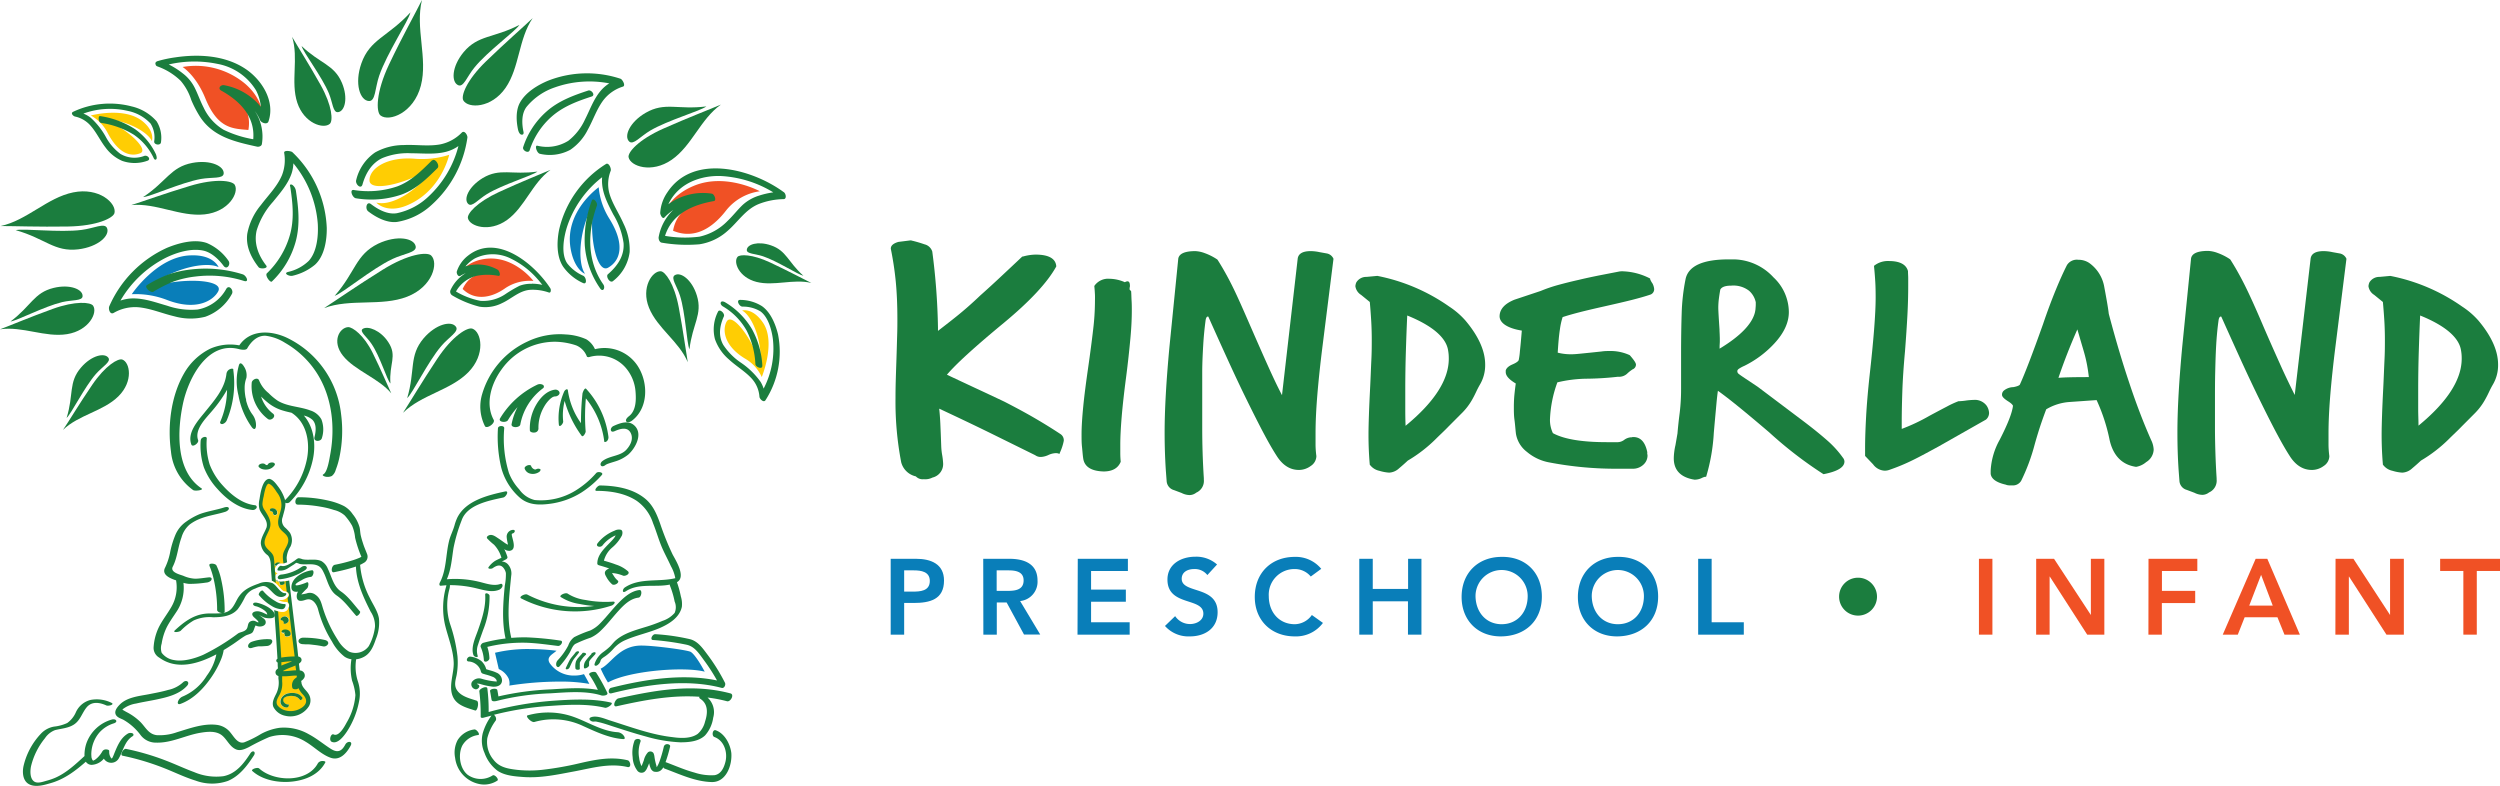 <svg id="Layer_1" data-name="Layer 1" xmlns="http://www.w3.org/2000/svg" viewBox="0 0 575.12 180.79"><defs><style>.cls-1{fill:#1b7d3e;}.cls-2{fill:#097eb9;}.cls-3{fill:#f05125;}.cls-4{fill:#ffcd03;}</style></defs><path id="type_PathItem_" data-name="type &lt;PathItem&gt;" class="cls-1" d="M243.93,99.84c-1.72-1.14-3.68-2.36-5.84-3.62s-4.51-2.52-7-3.8q-3.48-1.65-6.86-3.22c-2.14-1-4.29-2-6.39-3,2.06-2.44,6.46-6.45,13.1-11.93,5.95-4.93,10-9.27,12-12.88l.05-.09v-.09c-.16-1.75-1.77-2.64-4.77-2.64a11.43,11.43,0,0,0-2.91.45l-.08,0-.06,0c-1.59,1.51-3.19,3-4.78,4.49s-3.23,3-4.9,4.48c-1.87,1.79-3.7,3.39-5.42,4.77-1.54,1.24-3,2.36-4.29,3.36v-.76a151.67,151.67,0,0,0-1.31-17.48,2.45,2.45,0,0,0-1.78-1.67c-.91-.32-1.86-.6-2.8-.83h-.08a.62.62,0,0,0-.36-.08l-2.77.35c-1.16.33-1.75.85-1.75,1.52v.06a74,74,0,0,1,1.14,7.55c.25,2.59.37,5.48.37,8.59,0,1,0,2.2-.05,3.78s-.09,3.32-.16,5.35-.13,3.8-.17,5.31-.05,2.72-.05,3.75a73.8,73.8,0,0,0,1.31,14.79,4.49,4.49,0,0,0,3.37,3.24,2.14,2.14,0,0,0,1.83.65,3.64,3.64,0,0,0,2-.38,3.18,3.18,0,0,0,2.45-3.15,14.87,14.87,0,0,0-.22-2,15,15,0,0,1-.22-2c-.07-2-.14-3.81-.21-5.32-.06-1.26-.15-2.4-.26-3.38,5,2.33,9.31,4.4,12.87,6.16l9.22,4.55a2.14,2.14,0,0,0,1.36.4,4.7,4.7,0,0,0,1.7-.46,4.43,4.43,0,0,1,1.57-.41,2.12,2.12,0,0,1,.65.06l.29.12.11-.3a12,12,0,0,0,.89-2.72A1.69,1.69,0,0,0,243.93,99.84Z"/><path id="type_PathItem_2" data-name="type &lt;PathItem&gt;" class="cls-1" d="M260.22,67.1V67l-.36-.39v-.08a2.35,2.35,0,0,1,.08-.65v-.09c0-1-.35-1.32-1.17-.87a9.09,9.09,0,0,0-3.52-.79,3.85,3.85,0,0,0-3.44,1.56l-.06.09v.11c.07.64.11,1.27.14,1.89s0,1.26,0,1.89a55.84,55.84,0,0,1-.42,6.19c-.28,2.45-.67,5.43-1.16,8.84s-.88,6.41-1.12,8.89-.38,4.6-.38,6.3c0,1,0,2,.1,2.9s.15,1.82.28,2.67c.27,1.9,1.84,2.92,4.69,3,2,0,3.32-.74,3.93-2.21l0-.07v-.08c-.06-.63-.09-1.26-.09-1.87v-1.9c0-1.74.11-3.9.32-6.43s.55-5.56,1-9,.76-6.43,1-9,.33-4.68.33-6.37c0-.78,0-1.56-.05-2.33S260.28,67.81,260.22,67.1Z"/><path id="type_PathItem_3" data-name="type &lt;PathItem&gt;" class="cls-1" d="M305.31,58.32,303.53,58a9.91,9.91,0,0,0-2-.23c-1.85,0-2.86.59-3,1.76l-3.61,31.38c-1.05-2-2.15-4.34-3.31-6.92-1.32-2.94-2.71-6.11-4.14-9.39s-2.79-6.4-4-8.83-2.38-4.45-3.37-6l-.09-.09a13.11,13.11,0,0,0-2.87-1.45,7.09,7.09,0,0,0-2.15-.46c-2.55,0-3.88.65-3.95,1.92l-2,20c-.74,7.88-1.12,14.54-1.12,19.8,0,3.09.1,6,.28,8.76l.19,2.5a2.29,2.29,0,0,0,1.69,2l1.75.66a4.22,4.22,0,0,0,1.81.48,2.51,2.51,0,0,0,1.56-.56,2.94,2.94,0,0,0,1.74-3V110c-.13-2-.22-3.93-.28-5.85s-.09-3.81-.09-5.7V92.28c0-2.24,0-4.45,0-6.56s.11-4.33.23-6.37.32-4,.56-5.75c.14-.78.44-.78.53-.78s.1.06.19.26q2.23,5,4.38,9.7c1.44,3.16,2.84,6.13,4.16,8.82s2.59,5.23,3.78,7.5,2.28,4.19,3.27,5.73c1.37,2.18,3.09,3.28,5.12,3.28a4.57,4.57,0,0,0,2.75-.92,2.75,2.75,0,0,0,1.29-2.26,21,21,0,0,1-.19-2.69V99.67c0-2.66.15-5.67.42-8.93s.67-7,1.17-11l2.53-20.15,0-.07A2.1,2.1,0,0,0,305.31,58.32Z"/><path id="type_CompoundPathItem_" data-name="type &lt;CompoundPathItem&gt;" class="cls-1" d="M333.4,70.53a43.18,43.18,0,0,0-16.53-7.06h-.05l-2.46.23A2.64,2.64,0,0,0,312,65a3,3,0,0,0-.2.84,2.81,2.81,0,0,0,1.32,2l2,1.63c.12,1.31.22,2.7.31,4.12s.14,3,.14,4.61c0,1.22,0,2.7-.09,4.54s-.16,3.93-.28,6.34-.22,4.54-.28,6.34-.1,3.32-.1,4.57c0,2.38.1,4.65.28,6.74v.07l0,.07a3.65,3.65,0,0,0,2.23,1.44,9.74,9.74,0,0,0,2.23.42,3.58,3.58,0,0,0,2.3-1c.71-.59,1.38-1.19,2-1.77a32.64,32.64,0,0,0,6.47-5c1-1,2-1.9,2.89-2.84l2.9-2.91A14.29,14.29,0,0,0,338.63,92q.48-.84.9-1.74c.28-.6.57-1.17.87-1.69a8.77,8.77,0,0,0,1.26-4.71c0-3.15-1.53-6.55-4.55-10.13A18.13,18.13,0,0,0,333.4,70.53Zm-.11,12c0,4.84-3.34,10-9.94,15.42-.05-1.26-.07-2.53-.07-3.77V89.82c0-3.13.05-6.18.14-9.06s.19-5.57.31-8.18c5.7,2.3,8.86,5,9.38,7.89.06.33.11.67.14,1S333.29,82.17,333.29,82.5Z"/><path id="type_PathItem_4" data-name="type &lt;PathItem&gt;" class="cls-1" d="M379.61,64.2l0-.13-.13-.06a14.6,14.6,0,0,0-6-1.59,4,4,0,0,0-1.18.08l-4.58.89c-1.46.3-3,.62-4.57,1-1.75.39-3.35.8-4.78,1.19a33.92,33.92,0,0,0-3.93,1.35l-6,2c-2.23.89-3.39,2.14-3.46,3.72s1.72,2.86,5.11,3.4c-.17,2.08-.32,3.69-.44,4.77a15.18,15.18,0,0,1-.27,2c-.05.17-.31.53-1.41,1-.91.39-1.42.85-1.58,1.4v.38c0,.84.76,1.7,2.31,2.62-.11.77-.21,1.58-.3,2.46s-.14,1.9-.14,2.9,0,2,.14,3,.2,2,.33,3.14a6.56,6.56,0,0,0,2.53,4.23,11,11,0,0,0,4.9,2.38,81.31,81.31,0,0,0,16.29,1.5c.56,0,1.13,0,1.69,0s1.11,0,1.69,0a3.52,3.52,0,0,0,2.3-1,2.83,2.83,0,0,0,.88-2,1.44,1.44,0,0,0-.06-.4.64.64,0,0,1,0-.2V104c-.47-2.3-1.54-3.46-3.2-3.46a1.07,1.07,0,0,0-.39.06.41.41,0,0,1-.16,0,3,3,0,0,0-1.58.61,2.57,2.57,0,0,1-1.41.51c-.51,0-1,0-1.37,0s-.81,0-1.24,0c-5.71,0-9.86-.7-12.36-2.08a7,7,0,0,1-.67-3.21,27.78,27.78,0,0,1,1.7-8.47,30.55,30.55,0,0,1,6.77-.84,68.67,68.67,0,0,0,7.17-.45,2.75,2.75,0,0,0,2.08-.68,8.18,8.18,0,0,1,.85-.72l.41-.29a1.18,1.18,0,0,0,.8-1.08c0-.28-.17-.75-1.39-2.15l-.1-.07a10.53,10.53,0,0,0-4.61-.93c-.5,0-1.12,0-1.85.11l-2.56.27-2.57.26c-.7.07-1.3.11-1.79.11a12.33,12.33,0,0,1-3.13-.37c.13-2.16.29-4,.5-5.32a15.9,15.9,0,0,1,.63-2.86c1.14-.38,2.53-.77,4.13-1.18s3.65-.88,5.87-1.38,4.18-.95,5.88-1.38,3.14-.84,4.35-1.25a1.31,1.31,0,0,0,.83-1.25,3.4,3.4,0,0,0-.4-1.32C379.82,64.75,379.67,64.39,379.61,64.2Z"/><path id="type_CompoundPathItem_2" data-name="type &lt;CompoundPathItem&gt;" class="cls-1" d="M420.28,101.26c-1.55-1.36-3.41-2.86-5.52-4.45L404.39,89l-3-2c-.66-.44-1.14-.77-1.42-1a.74.74,0,0,1-.3-.62c0-.07,0-.28.34-.53a7.54,7.54,0,0,1,1.26-.68,23.57,23.57,0,0,0,6.9-5.14c2.22-2.39,3.35-4.82,3.35-7.23a11,11,0,0,0-3.54-8,12.68,12.68,0,0,0-9-4.13h-1.3c-5.93,0-9.26,1.51-9.91,4.5a46.52,46.52,0,0,0-.9,7.82c-.09,2.77-.14,5.92-.14,9.34v8.13a45.35,45.35,0,0,1-.32,5.52c-.22,1.7-.39,3.29-.51,4.74l-.46,2.66a14,14,0,0,0-.29,1.63,13.09,13.09,0,0,0-.1,1.42c0,2.64,1.47,4.28,4.42,4.86l.07,0a.8.8,0,0,0,.3.06,3.82,3.82,0,0,0,1.62-.37,3.27,3.27,0,0,1,.81-.3h.22l.07-.22a43.58,43.58,0,0,0,1.7-9.92c.24-2.73.45-5,.6-6.64.12-1.32.24-2.32.34-3,1.27.9,2.82,2.1,4.61,3.55,2,1.62,4.41,3.64,7.18,6A93.59,93.59,0,0,0,419.36,109l.1.07.12,0c3.18-.63,4.73-1.59,4.73-2.91a1.45,1.45,0,0,0-.34-.85A23.08,23.08,0,0,0,420.28,101.26Zm-24.66-24c0-.43-.05-.91-.05-1.49-.18-2.67-.28-4.35-.28-5a16.67,16.67,0,0,1,.14-2.09c.09-.71.2-1.4.32-2.06.33-.61,1.17-.91,2.5-.91a5.91,5.91,0,0,1,4.12,1.18,4.86,4.86,0,0,1,1.54,2.64v.57a7.78,7.78,0,0,1-.05.78c0,.3-.07.61-.13.94-.64,2.69-3.38,5.52-8.14,8.39l0-.46c0-.42.05-.83.05-1.22S395.65,77.72,395.62,77.26Z"/><path id="type_PathItem_5" data-name="type &lt;PathItem&gt;" class="cls-1" d="M454,92a15.74,15.74,0,0,0-1.76.15,14.49,14.49,0,0,1-1.6.15l-.1,0a21.45,21.45,0,0,0-2.7,1.25q-1.64.85-4,2.12a43.46,43.46,0,0,1-6.35,3V97c0-2,.05-4.33.14-7s.3-5.77.61-9.17c.24-3.11.43-5.94.56-8.4s.18-4.69.18-6.62c0-.64,0-1.24,0-1.81s-.05-1-.05-1.55v-.08c-.41-1.54-1.89-2.32-4.41-2.32a5.08,5.08,0,0,0-3.27,1l-.13.1,0,.17c.12,1.14.21,2.3.28,3.46s.09,2.4.09,3.67c0,3.71-.47,9.75-1.4,18-.37,3.44-.64,6.57-.79,9.3s-.24,5.23-.24,7.37v1.77l1.85,1.94a3.48,3.48,0,0,0,2.66,1.45,3.23,3.23,0,0,0,1.22-.24,44.74,44.74,0,0,0,5.22-2.18c1.83-.89,3.83-2,5.94-3.14l10.91-6.19.06-.05a2,2,0,0,0,.66-1.49A3.23,3.23,0,0,0,457,93.3,3.38,3.38,0,0,0,454,92Z"/><path id="type_CompoundPathItem_3" data-name="type &lt;CompoundPathItem&gt;" class="cls-1" d="M489.87,88.19c-1.61-4.78-3.21-10.16-4.75-16-.12-1-.28-2-.47-3.07s-.37-2.07-.56-3.07a8.55,8.55,0,0,0-3.49-5.57,4.46,4.46,0,0,0-2.5-.72A2.68,2.68,0,0,0,475.49,61c-.81,1.6-1.68,3.53-2.58,5.73S471,71.6,470,74.56c-2.41,6.78-4.2,11.44-5.32,13.88,0,.06-.19.37-1.52.62a3.54,3.54,0,0,0-2.13.76,1.22,1.22,0,0,0-.47,1c0,.43.45.9,1.45,1.53s1.07,1,1.07,1c-.18,1.6-1.21,4.23-3.05,7.81a16.28,16.28,0,0,0-2.08,7.08V109c.14,1.15,1.29,2,3.46,2.49a2.26,2.26,0,0,0,.81.17h.61a2.21,2.21,0,0,0,2.14-1.06,44.53,44.53,0,0,0,3.1-8.34c.56-2,1.08-3.66,1.54-5s.83-2.34,1.12-3.1a12.1,12.1,0,0,1,5.46-1.69l6.13-.43a41.48,41.48,0,0,1,3,9.22c.83,3.6,2.87,5.67,6.08,6.14a4.84,4.84,0,0,0,2.33-1.1,3.51,3.51,0,0,0,1.72-2.87,5.57,5.57,0,0,0-.59-2.21C493.13,97.32,491.47,93,489.87,88.19Zm-9.33-1.44c-3.5,0-5.82.06-7,.17,1.24-3.66,2.7-7.4,4.35-11.14.22.73.44,1.47.64,2.18.29,1,.59,2,.88,3s.56,2.14.74,3.14S480.43,85.86,480.54,86.75Z"/><path id="type_PathItem_6" data-name="type &lt;PathItem&gt;" class="cls-1" d="M538.33,58.32,536.55,58a9.91,9.91,0,0,0-2-.23c-1.85,0-2.86.59-3,1.76L527.9,90.86c-1-2-2.15-4.35-3.3-6.92-1.29-2.88-2.69-6-4.14-9.39s-2.79-6.4-4-8.83-2.38-4.45-3.37-6l-.09-.09a13.11,13.11,0,0,0-2.87-1.45,7.09,7.09,0,0,0-2.15-.46c-2.55,0-3.88.65-3.95,1.92l-2,20c-.74,7.88-1.12,14.54-1.12,19.8,0,3.08.09,6,.28,8.76l.19,2.5a2.29,2.29,0,0,0,1.69,2l1.75.66a4.22,4.22,0,0,0,1.81.48,2.53,2.53,0,0,0,1.56-.56,2.94,2.94,0,0,0,1.74-3V110c-.13-2-.22-3.93-.28-5.85s-.1-3.81-.1-5.7V92.28c0-2.24,0-4.45.05-6.56s.11-4.32.23-6.37.31-4,.56-5.75c.14-.78.44-.78.53-.78s.1.06.19.26q2.24,5,4.38,9.7c1.44,3.16,2.84,6.12,4.16,8.82s2.59,5.24,3.78,7.5,2.28,4.19,3.27,5.73c1.36,2.18,3.09,3.28,5.12,3.28a4.57,4.57,0,0,0,2.75-.92,2.75,2.75,0,0,0,1.29-2.26,21,21,0,0,1-.19-2.69V99.67c0-2.66.15-5.67.42-8.93s.67-7,1.17-11l2.53-20.15,0-.07A2.1,2.1,0,0,0,538.33,58.32Z"/><path id="type_CompoundPathItem_4" data-name="type &lt;CompoundPathItem&gt;" class="cls-1" d="M570.13,73.72a18.13,18.13,0,0,0-3.71-3.19,43.15,43.15,0,0,0-16.54-7.06h0l-2.46.23A2.64,2.64,0,0,0,545.06,65a3,3,0,0,0-.2.84,2.81,2.81,0,0,0,1.32,2l2,1.63c.12,1.31.23,2.7.32,4.12s.14,3,.14,4.61c0,1.22,0,2.7-.09,4.54s-.16,3.93-.28,6.34-.22,4.54-.28,6.34-.1,3.32-.1,4.57c0,2.38.1,4.65.28,6.74v.07l0,.07a3.65,3.65,0,0,0,2.23,1.44,9.74,9.74,0,0,0,2.23.42,3.58,3.58,0,0,0,2.3-1c.71-.59,1.38-1.19,2-1.77a32.64,32.64,0,0,0,6.47-5c1-1,2-1.9,2.89-2.84l2.9-2.91A14.29,14.29,0,0,0,571.65,92q.48-.84.9-1.74c.28-.6.57-1.17.87-1.69a8.77,8.77,0,0,0,1.26-4.71C574.68,80.7,573.15,77.3,570.13,73.72Zm-3.82,8.78c0,4.84-3.34,10-9.94,15.42,0-1.26-.07-2.53-.07-3.77V89.82c0-3.13.05-6.18.14-9.06s.19-5.57.31-8.18c5.7,2.3,8.86,5,9.38,7.89.06.33.11.67.14,1S566.31,82.17,566.31,82.5Z"/><path id="tagline_CompoundPathItem_" data-name="tagline &lt;CompoundPathItem&gt;" class="cls-2" d="M204.9,128.55h5.85c3.37,0,6.42,1.18,6.42,5,0,4.38-3.27,5.16-7,5.16H208V146h-3.1Zm5,7.55c1.77,0,4-.1,4-2.46,0-2.14-2-2.43-3.71-2.43H208v4.89Z"/><path id="tagline_CompoundPathItem_2" data-name="tagline &lt;CompoundPathItem&gt;" class="cls-2" d="M226.19,128.55h6c3.35,0,6.49,1.08,6.49,5a4.46,4.46,0,0,1-4,4.72l4.62,7.7h-3.73l-4-7.38h-2.26V146h-3.09Zm5.5,7.38c1.75,0,3.79-.15,3.79-2.41,0-2.07-1.92-2.31-3.52-2.31h-2.68v4.72Z"/><path id="tagline_CompoundPathItem_3" data-name="tagline &lt;CompoundPathItem&gt;" class="cls-2" d="M247.94,128.55h11.53v2.8H251v4.28h8v2.8h-8v4.72h8.88V146h-12Z"/><path id="tagline_CompoundPathItem_4" data-name="tagline &lt;CompoundPathItem&gt;" class="cls-2" d="M277.75,132.29a3.65,3.65,0,0,0-3.05-1.38c-1.42,0-2.85.64-2.85,2.24,0,3.49,8.26,1.5,8.26,7.69,0,3.74-2.95,5.56-6.37,5.56A7.2,7.2,0,0,1,268,144l2.34-2.26a4.11,4.11,0,0,0,3.44,1.82c1.42,0,3.05-.79,3.05-2.39,0-3.81-8.26-1.62-8.26-7.84,0-3.59,3.19-5.26,6.41-5.26a7.17,7.17,0,0,1,5,1.79Z"/><path id="tagline_CompoundPathItem_5" data-name="tagline &lt;CompoundPathItem&gt;" class="cls-2" d="M301.54,132.63a4.75,4.75,0,0,0-3.66-1.72,5.9,5.9,0,0,0-6,6.22c0,3.71,2.38,6.47,6,6.47a4.9,4.9,0,0,0,3.91-2.12l2.55,1.82a7.7,7.7,0,0,1-6.49,3.1c-5.35,0-9.19-3.64-9.19-9.07,0-5.58,3.84-9.22,9.19-9.22a7.57,7.57,0,0,1,6.1,2.75Z"/><path id="tagline_CompoundPathItem_6" data-name="tagline &lt;CompoundPathItem&gt;" class="cls-2" d="M312.7,128.55h3.1v6.93h8.13v-6.93H327V146h-3.1v-7.67H315.8V146h-3.1Z"/><path id="tagline_CompoundPathItem_7" data-name="tagline &lt;CompoundPathItem&gt;" class="cls-2" d="M345.44,128.11c5.43-.1,9.26,3.54,9.26,9.12s-3.83,9.07-9.26,9.17-9.2-3.64-9.2-9.07C336.24,131.75,340.08,128.11,345.44,128.11Zm0,15.49c3.62,0,6-2.76,6-6.47a6,6,0,1,0-12,0C339.49,140.84,341.87,143.6,345.46,143.6Z"/><path id="tagline_CompoundPathItem_8" data-name="tagline &lt;CompoundPathItem&gt;" class="cls-2" d="M372.18,128.11c5.43-.1,9.27,3.54,9.27,9.12s-3.84,9.07-9.27,9.17-9.19-3.64-9.19-9.07C363,131.75,366.82,128.11,372.18,128.11Zm0,15.49c3.62,0,6-2.76,6-6.47a6,6,0,1,0-12,0C366.23,140.84,368.61,143.6,372.2,143.6Z"/><path id="tagline_CompoundPathItem_9" data-name="tagline &lt;CompoundPathItem&gt;" class="cls-2" d="M390.66,128.55h3.1v14.6h7.4V146h-10.5Z"/><path id="tagline_CompoundPathItem_10" data-name="tagline &lt;CompoundPathItem&gt;" class="cls-1" d="M427.43,132.9a4.36,4.36,0,1,1-4.35,4.35A4.35,4.35,0,0,1,427.43,132.9Z"/><path id="tagline_CompoundPathItem_11" data-name="tagline &lt;CompoundPathItem&gt;" class="cls-3" d="M455.25,128.55h3.1V146h-3.1Z"/><path id="tagline_CompoundPathItem_12" data-name="tagline &lt;CompoundPathItem&gt;" class="cls-3" d="M468.42,128.55h4.11L481,141.48H481V128.55h3.1V146h-3.94l-8.6-13.35h-.05V146h-3.1Z"/><path id="tagline_CompoundPathItem_13" data-name="tagline &lt;CompoundPathItem&gt;" class="cls-3" d="M494.26,128.55h11.23v2.8h-8.14v4.58H505v2.8h-7.67V146h-3.09Z"/><path id="tagline_CompoundPathItem_14" data-name="tagline &lt;CompoundPathItem&gt;" class="cls-3" d="M518.91,128.55h2.68L529.08,146h-3.54l-1.62-4h-7.54l-1.58,4h-3.46Zm3.93,10.77-2.68-7.08-2.73,7.08Z"/><path id="tagline_CompoundPathItem_15" data-name="tagline &lt;CompoundPathItem&gt;" class="cls-3" d="M537.29,128.55h4.11l8.43,12.93h0V128.55H553V146H549l-8.6-13.35h-.05V146h-3.1Z"/><path id="tagline_CompoundPathItem_16" data-name="tagline &lt;CompoundPathItem&gt;" class="cls-3" d="M566.69,131.35h-5.34v-2.8h13.77v2.8h-5.34V146h-3.09Z"/><path id="logoMark_CompoundPathItem_" data-name="logoMark &lt;CompoundPathItem&gt;" class="cls-4" d="M69,157.53c-.2-1.19-2-15.77-2.91-23.93a7.22,7.22,0,0,1-.79.13,1.27,1.27,0,0,0,.07.12.85.85,0,0,1,0,.42.28.28,0,0,1-.12.16l-.11.07a1,1,0,0,1-.42.1.71.71,0,0,1-.36-.09.19.19,0,0,1-.09-.11.14.14,0,0,1,0-.11h0a.66.66,0,0,0-.18-.47l-.09-.06h0a.86.86,0,0,1-.28,0,.27.27,0,0,1-.2-.2.18.18,0,0,1,0-.14h0a1,1,0,0,1-.25-.52,1,1,0,0,1,.23-.75,1.5,1.5,0,0,1,.4-.3l-.14,0a.76.76,0,0,1-.54-.88,1.69,1.69,0,0,1,.34-.74h0l-.09-.05h-.08a.24.24,0,0,1-.23-.07c-.06-.07,0-.18,0-.24a1,1,0,0,1,.64-.42,1,1,0,0,1,.48.06,1.77,1.77,0,0,1,.17.12h.06a.71.71,0,0,1,.21,0,.86.86,0,0,0,.28,0,1.82,1.82,0,0,0,.53-.1c-.08-.69-.13-1.15-.14-1.31-.14-1.46,1.34-2.43,1.25-4.18s-2.34-2.3-2.33-3.79.82-2.86.85-4.37-2.45-5.18-3.47-5.18-2.07,5.17-1.83,6,1.82,2.52,1.82,3.93-1.74,3.7-1.26,4.9c.83,2,1.88,1.4,2.08,3.19.06.57.21,2.5.41,5.11a3.66,3.66,0,0,1,.83.62q.27.28.51.57l.43.48a3.39,3.39,0,0,0,.45.4,1.28,1.28,0,0,0,.21.11,1.08,1.08,0,0,1,.92.42.77.77,0,0,1,0,.85,2.06,2.06,0,0,1-1.5.76l-.28,0A2.34,2.34,0,0,1,64,138a3.48,3.48,0,0,0,1.68.48h.11a.65.65,0,0,1,.57.31,1.3,1.3,0,0,1,0,1.11,1.4,1.4,0,0,1-1.18.88H65a4.25,4.25,0,0,1-1.56-.31c.56,7.87,1.15,16.87,1.07,17.69-.15,1.4-2.14,3.23-1,4.56,2.58,3,7.46.88,7.46-1.57C71,159.52,69.26,159.13,69,157.53Zm-6.12-39.17a.26.26,0,0,1-.07-.25.78.78,0,0,0,0-.16.94.94,0,0,0-.06-.15l-.09-.09,0,0h0a.44.44,0,0,1-.5-.31.36.36,0,0,1,.12-.27.61.61,0,0,1,.32-.13,1.14,1.14,0,0,1,1,.36,1.07,1.07,0,0,1,.22.37,1,1,0,0,1,0,.25,1.13,1.13,0,0,1,0,.26.41.41,0,0,1-.2.23.56.56,0,0,1-.36.07A.47.47,0,0,1,62.86,118.36Zm3.75,26.93a1,1,0,0,1,.2.37.82.82,0,0,1,0,.44.45.45,0,0,1-.14.19l-.13.08a1.12,1.12,0,0,1-.51.11.5.5,0,0,1-.24,0,.44.44,0,0,1-.19-.07.26.26,0,0,1-.1-.13.19.19,0,0,1,0-.13v0a.57.57,0,0,0,0-.26.81.81,0,0,0-.12-.18l-.06,0a.92.92,0,0,1-.29,0,.37.37,0,0,1-.24-.23c0-.11.08-.23.16-.3l.2-.11a1.11,1.11,0,0,1,.26-.07,1.61,1.61,0,0,1,.78.08A1.25,1.25,0,0,1,66.61,145.29Zm-2-3a1.15,1.15,0,0,1,.14-.17,1.56,1.56,0,0,1,.2-.16,1.12,1.12,0,0,1,.44-.17,1,1,0,0,1,.51.06,1.28,1.28,0,0,1,.32.24.87.87,0,0,1,.19.37.85.85,0,0,1,0,.42.64.64,0,0,1-.14.22l-.11.11a1.2,1.2,0,0,1-.44.25.63.63,0,0,1-.19,0,.22.22,0,0,1-.16,0,.14.14,0,0,1-.08-.1.15.15,0,0,1,0-.13s0-.1,0-.18a.84.84,0,0,0-.18-.28l-.18-.1H64.8a.26.26,0,0,1-.25-.08C64.48,142.53,64.54,142.41,64.58,142.33ZM69,161a2,2,0,0,0-1.24-.82,3.63,3.63,0,0,0-2,.09c-.43.17-.73.44-.65.94a1.2,1.2,0,0,0,1.23.85c.18,0,.08.3,0,.38a.49.49,0,0,1-.42.3,1.44,1.44,0,0,1-1.4-.93,1.74,1.74,0,0,1,.34-1.49,2.52,2.52,0,0,1,1.61-.86,4,4,0,0,1,1.86.11,2.39,2.39,0,0,1,1.15.88C69.71,160.68,69.19,161.28,69,161Z"/><path id="logoMark_PathItem_" data-name="logoMark &lt;PathItem&gt;" class="cls-1" d="M64.77,140.15a4.72,4.72,0,0,1-2.3-.77,11.19,11.19,0,0,1-2.89-2.47c-.18-.21.13-.64.3-.81a.65.65,0,0,1,.45-.25.26.26,0,0,1,.2.1,10.35,10.35,0,0,0,2.77,2.31,4.14,4.14,0,0,0,2.13.71h.12a.13.13,0,0,1,.12.06c.09.15,0,.48-.08.6a.81.81,0,0,1-.72.52Z"/><path id="logoMark_PathItem_2" data-name="logoMark &lt;PathItem&gt;" class="cls-3" d="M122.71,64.63a10.12,10.12,0,0,0-6.48,1.67c-3.33,2.37-7.11,2.86-9.8.18,2-4.31,6.09-3.87,8.15-3.54-2.18-1.2-6-2-8.3-.52.11-.41,1.94-2.61,5.85-2.92C118.48,59,122.71,64.63,122.71,64.63Z"/><path id="logoMark_PathItem_3" data-name="logoMark &lt;PathItem&gt;" class="cls-3" d="M42,15.41s3.05,1.86,5.22,7.17c2.88,7.08,6.3,7,9.92,7.32,1-5.65-3.46-8.09-5.84-9.41,3.11.61,7.7,2.9,9,6.12.17-.47-.08-4.11-4-7.42A17.7,17.7,0,0,0,42,15.41Z"/><path id="logoMark_PathItem_4" data-name="logoMark &lt;PathItem&gt;" class="cls-1" d="M99.18,58.77c-.9-.86-5.2-.43-11.21,3.32S77.46,69,74.55,70.88c6.08-2.27,13.16-.32,19.1-2.62S100.92,60.42,99.18,58.77Z"/><path id="logoMark_PathItem_5" data-name="logoMark &lt;PathItem&gt;" class="cls-1" d="M95.63,56.68c.26,1.43-2.68,1.64-5.35,2.9-4.8,2.27-11.46,7.88-13.29,8.48,4.86-5.54,4.79-9.44,10-12C91.38,54,95.29,54.79,95.63,56.68Z"/><path id="logoMark_PathItem_6" data-name="logoMark &lt;PathItem&gt;" class="cls-1" d="M26.34,49c-.27,1.14-3.93,3-10.75,3.11S3.48,52,.15,52c6.08-1.32,10.7-6.52,16.68-7.74S26.84,46.75,26.34,49Z"/><path id="logoMark_PathItem_7" data-name="logoMark &lt;PathItem&gt;" class="cls-1" d="M24.62,52.46c-.56-1.27-3,.07-5.84.43-5.06.66-13.38-.39-15.16.06C10.47,54.89,12.5,58,18,57.36,22.65,56.79,25.35,54.15,24.62,52.46Z"/><path id="logoMark_PathItem_8" data-name="logoMark &lt;PathItem&gt;" class="cls-4" d="M103.33,35.62a20.75,20.75,0,0,1-7.9.9C89.2,36,85.08,38.63,85,41.4c-.14,3.23,10.23.45,15.43-3.64-3.61,5.58-10,9.83-13.86,8.84.29.36,2.63,2.48,7,.67C101.54,44,103.33,35.62,103.33,35.62Z"/><path id="logoMark_PathItem_9" data-name="logoMark &lt;PathItem&gt;" class="cls-1" d="M99.39,36.88c-2.38,2.36-4.81,4.82-8,6a20.66,20.66,0,0,1-10,.83c-1.08-.17-.32,1.78.47,1.9a21.55,21.55,0,0,0,10.42-.82c3.37-1.19,5.87-3.64,8.36-6.11.64-.63-.59-2.36-1.17-1.79Z"/><path id="logoMark_PathItem_10" data-name="logoMark &lt;PathItem&gt;" class="cls-4" d="M20.89,26.57a9.5,9.5,0,0,1,3.87,4c2.46,4.7,5.2,5.58,7.49,4.69s-3.81-6.31-8.44-7.79c4.92-.07,10.22,2.86,11.13,5,.11-.32.54-2.39-2.14-4.57C28.59,24.48,20.89,26.57,20.89,26.57Z"/><path id="logoMark_PathItem_11" data-name="logoMark &lt;PathItem&gt;" class="cls-1" d="M23.16,28.26A19.92,19.92,0,0,1,30.8,31a13.46,13.46,0,0,1,4.59,5.44c.12.26.39.43.58.17s0-.81-.08-1.08a14.76,14.76,0,0,0-4.83-5.82,20.08,20.08,0,0,0-8-3c-.58-.11-.4,1.42.11,1.52Z"/><path id="logoMark_PathItem_12" data-name="logoMark &lt;PathItem&gt;" class="cls-1" d="M66.76,42.87c.58,3.84,1,7.62-.13,11.41a19.55,19.55,0,0,1-5.23,8.59c-.51.49.77,2.26,1.15,1.89A20.07,20.07,0,0,0,68,55.66c1.08-3.92.67-7.82.07-11.78a2.09,2.09,0,0,0-.81-1.34c-.36-.2-.61-.13-.54.33Z"/><path id="logoMark_PathItem_13" data-name="logoMark &lt;PathItem&gt;" class="cls-1" d="M54,42.51c-.56-.93-4.31-1.55-10.31.26s-10.57,3.49-13.49,4.41c5.71-.54,11.26,2.73,16.85,2.14S55.06,44.31,54,42.51Z"/><path id="logoMark_PathItem_14" data-name="logoMark &lt;PathItem&gt;" class="cls-1" d="M51.46,39.93c-.12,1.27-2.67.78-5.24,1.24-4.62.84-11.61,4.08-13.3,4.17,5.44-3.6,6.31-6.92,11.36-7.87C48.48,36.69,51.61,38.25,51.46,39.93Z"/><path id="logoMark_PathItem_15" data-name="logoMark &lt;PathItem&gt;" class="cls-1" d="M152,62.4c1,.06,3.11,2.78,4.15,8.32s1.6,9.89,2.07,12.6c-2-4.77-7-7.8-8.91-12.5S150.08,62.3,152,62.4Z"/><path id="logoMark_PathItem_16" data-name="logoMark &lt;PathItem&gt;" class="cls-1" d="M155.23,63.31c-1,.63.49,2.46,1.2,4.7,1.27,4,1.55,11,2.18,12.35.68-5.86,3.06-8,1.7-12.38C159.18,64.31,156.56,62.47,155.23,63.31Z"/><path id="logoMark_PathItem_17" data-name="logoMark &lt;PathItem&gt;" class="cls-1" d="M87.53,26.56c-1-.8-1.13-5.21,2-11.8S95.49,3.2,97.07,0c-1.6,6.47,1.39,13.39-.25,19.7S89.5,28.11,87.53,26.56Z"/><path id="logoMark_PathItem_18" data-name="logoMark &lt;PathItem&gt;" class="cls-1" d="M84.87,23.24c1.54.08,1.38-2.94,2.36-5.81C89,12.27,94,4.78,94.42,2.85,89.21,8.5,85.09,9,83.13,14.59,81.49,19.28,82.83,23.14,84.87,23.24Z"/><path id="logoMark_PathItem_19" data-name="logoMark &lt;PathItem&gt;" class="cls-1" d="M108.66,75.6c-1.08-.38-4.52,1.57-8.11,7s-6.12,9.71-7.84,12.37c4.22-4.17,10.91-5.17,15-9.31S110.76,76.33,108.66,75.6Z"/><path id="logoMark_PathItem_20" data-name="logoMark &lt;PathItem&gt;" class="cls-1" d="M104.89,75.17c.77,1.1-1.62,2.37-3.37,4.42-3.14,3.69-6.56,10.86-7.85,12,1.92-6.45.36-9.69,3.77-13.75C100.29,74.51,103.86,73.71,104.89,75.17Z"/><path id="logoMark_PathItem_21" data-name="logoMark &lt;PathItem&gt;" class="cls-1" d="M21.42,70.33c-.55-.81-4-1.19-9.37.76S2.61,74.78,0,75.76c5.17-.77,10.39,1.93,15.44,1.11S22.51,71.92,21.42,70.33Z"/><path id="logoMark_PathItem_22" data-name="logoMark &lt;PathItem&gt;" class="cls-1" d="M19,68.11c0,1.16-2.39.84-4.7,1.39-4.16,1-10.36,4.28-11.89,4.46,4.76-3.55,5.38-6.62,9.93-7.73C16.12,65.31,19.06,66.57,19,68.11Z"/><path id="logoMark_PathItem_23" data-name="logoMark &lt;PathItem&gt;" class="cls-1" d="M28.13,82.71c-.91-.33-3.84,1.3-6.91,5.81S16,96.68,14.48,98.91c3.6-3.49,9.27-4.28,12.76-7.74S29.9,83.35,28.13,82.71Z"/><path id="logoMark_PathItem_24" data-name="logoMark &lt;PathItem&gt;" class="cls-1" d="M24.94,82.32c.64.93-1.38,2-2.88,3.71-2.69,3.09-5.64,9.13-6.74,10.12,1.68-5.44.39-8.19,3.31-11.59C21.06,81.72,24.09,81.08,24.94,82.32Z"/><path id="logoMark_PathItem_25" data-name="logoMark &lt;PathItem&gt;" class="cls-1" d="M80.11,75.25c1,0,3.59,1.82,5.61,5.91s3.34,7.32,4.29,9.33c-2.81-3.43-8.39-5.26-11.09-8.63S78.15,75.35,80.11,75.25Z"/><path id="logoMark_PathItem_26" data-name="logoMark &lt;PathItem&gt;" class="cls-1" d="M83.46,75.65c-.88.57.92,1.81,2,3.44,2,2.93,3.48,8.14,4.36,9.13-.36-4.49,1.64-6.29-.49-9.5C87.57,76,84.64,74.9,83.46,75.65Z"/><path id="logoMark_PathItem_27" data-name="logoMark &lt;PathItem&gt;" class="cls-2" d="M30.31,67.68A20,20,0,0,1,38.41,69c7.08,2.74,10.84-.11,11.8-2,1.5-3-10.05-3.21-16.36-.54,5.15-4.58,13.43-6.49,16.44-5-.19-.44-1.57-2.93-6.49-2.71C36.11,59,30.31,67.68,30.31,67.68Z"/><path id="logoMark_PathItem_28" data-name="logoMark &lt;PathItem&gt;" class="cls-1" d="M35.33,67.08a31.26,31.26,0,0,1,4.51-2.28,22.27,22.27,0,0,1,5.09-1.18,26.33,26.33,0,0,1,11.16,1c1.37.44.59-1.24-.25-1.51a28.42,28.42,0,0,0-11.7-1.14,24.79,24.79,0,0,0-5.3,1.13,29.36,29.36,0,0,0-5,2.46c-.79.44.81,1.94,1.49,1.55Z"/><path id="logoMark_PathItem_29" data-name="logoMark &lt;PathItem&gt;" class="cls-4" d="M175.24,86.74a9.26,9.26,0,0,0-3.94-4.3c-5-3.08-5.09-6.86-4.11-8.5,1.37-2.3,6.55,4.94,7.64,10.24.73-5.42-1.75-11.48-4.1-12.75.38-.09,2.56-.44,4.77,2.77C178.59,78.69,175.24,86.74,175.24,86.74Z"/><path id="logoMark_PathItem_30" data-name="logoMark &lt;PathItem&gt;" class="cls-1" d="M175.38,84.13A19.69,19.69,0,0,0,173,75.74a17.51,17.51,0,0,0-6.17-6.19c-.27-.16-.82-.37-1,0s.2.78.46.93a14.86,14.86,0,0,1,5.49,5.61,19.1,19.1,0,0,1,2,7.7c.06.67,1.66,1.29,1.58.36Z"/><path id="logoMark_PathItem_31" data-name="logoMark &lt;PathItem&gt;" class="cls-2" d="M137.73,43.08a16.29,16.29,0,0,0,2.41,7.16c3.76,6,2.59,9.72-.23,11.33s-4.68-8.64-3.18-14.84c-3.51,5.45-4,13.74-2.14,16.24-.44-.1-2.6-1.4-3.34-5.9C129.85,48.59,137.73,43.08,137.73,43.08Z"/><path id="logoMark_PathItem_32" data-name="logoMark &lt;PathItem&gt;" class="cls-1" d="M136.14,46.16a25.46,25.46,0,0,0-1.61,10.29,20,20,0,0,0,3.52,9.88c.68,1,1.27-.14.74-.9C135,60,135.14,53.32,137.32,47.3c.23-.64-.87-2-1.18-1.14Z"/><path id="logoMark_PathItem_33" data-name="logoMark &lt;PathItem&gt;" class="cls-1" d="M107.64,50.18c-.2-1,2-3.63,7.14-6s9.31-4,11.86-5.11c-4.19,3-5.9,8.6-10,11.54S108,52.05,107.64,50.18Z"/><path id="logoMark_PathItem_34" data-name="logoMark &lt;PathItem&gt;" class="cls-1" d="M107.73,46.93c.87.79,2.29-1.07,4.32-2.3,3.64-2.21,10.38-4.21,11.59-5.16-5.93.83-8.59-.89-12.59,1.49C107.72,43,106.58,45.88,107.73,46.93Z"/><path id="logoMark_PathItem_35" data-name="logoMark &lt;PathItem&gt;" class="cls-1" d="M106.59,23.11c-.59-1,.67-4.61,5.28-9.06s8.39-7.72,10.67-9.88c-3.29,4.83-3,11.37-6.25,16.06S107.73,25,106.59,23.11Z"/><path id="logoMark_PathItem_36" data-name="logoMark &lt;PathItem&gt;" class="cls-1" d="M105.43,19.61c1.23.51,2-2,3.7-4.06,3-3.72,9.44-8.36,10.36-9.82C113.49,8.82,110,8,106.65,12,103.87,15.37,103.79,18.92,105.43,19.61Z"/><path id="logoMark_PathItem_37" data-name="logoMark &lt;PathItem&gt;" class="cls-1" d="M169.66,59.1c.52-.62,3.35-.67,7.55,1.3s7.39,3.69,9.43,4.69c-4.14-1-8.58.8-12.62-.24S168.66,60.31,169.66,59.1Z"/><path id="logoMark_PathItem_38" data-name="logoMark &lt;PathItem&gt;" class="cls-1" d="M171.8,57.48c-.06.94,1.87.86,3.71,1.47,3.3,1.11,8.08,4.24,9.31,4.49-3.6-3.23-3.87-5.77-7.47-7C174.35,55.41,171.87,56.22,171.8,57.48Z"/><path id="logoMark_PathItem_39" data-name="logoMark &lt;PathItem&gt;" class="cls-1" d="M144.6,36.16c-.21-1.07,2.21-4,8-6.57s10.39-4.31,13.24-5.53c-4.7,3.34-6.67,9.47-11.31,12.69S145,38.24,144.6,36.16Z"/><path id="logoMark_PathItem_40" data-name="logoMark &lt;PathItem&gt;" class="cls-1" d="M144.75,32.56c.95.88,2.55-1.17,4.82-2.51,4.07-2.4,11.58-4.53,12.93-5.57-6.59.84-9.52-1.11-14,1.49C144.79,28.14,143.48,31.38,144.75,32.56Z"/><path id="logoMark_PathItem_41" data-name="logoMark &lt;PathItem&gt;" class="cls-1" d="M75.88,28.48c.74-.66.61-4.06-2.16-9s-5.14-8.6-6.52-11c1.55,4.89-.39,10.36,1.19,15.14S74.44,29.77,75.88,28.48Z"/><path id="logoMark_PathItem_42" data-name="logoMark &lt;PathItem&gt;" class="cls-1" d="M77.76,25.8c-1.18.14-1.21-2.19-2.11-4.35-1.62-3.88-5.87-9.39-6.27-10.86,4.29,4.09,7.48,4.23,9.28,8.47C80.15,22.59,79.32,25.63,77.76,25.8Z"/><path id="logoMark_PathItem_43" data-name="logoMark &lt;PathItem&gt;" class="cls-1" d="M135.32,20.83c-3.48,1.14-6.89,2.4-9.66,4.88a18.58,18.58,0,0,0-5.31,8.15c-.24.75,1.23,1.55,1.5.7a17.45,17.45,0,0,1,5.09-7.76c2.66-2.33,5.87-3.52,9.18-4.6.92-.3-.05-1.61-.8-1.37Z"/><path id="logoMark_PathItem_44" data-name="logoMark &lt;PathItem&gt;" class="cls-3" d="M174.8,44a12,12,0,0,0-7.66,4.29c-4.32,5.66-8.69,6.33-12.3,4.79,1-5.76,6.44-7,9.18-7.44-3.2-.47-8.41.2-10.79,2.86,0-.51,1.57-3.79,6.46-5.78C167,39.73,174.8,44,174.8,44Z"/><path id="logoMark_CompoundPathItem_2" data-name="logoMark &lt;CompoundPathItem&gt;" class="cls-1" d="M126.58,66.29c-3.64-5.58-12.24-12.72-18.88-7.5a7.55,7.55,0,0,0-2.61,3.66c-.12.42.3,1.35.83,1a8,8,0,0,1,1.24-.62,8.82,8.82,0,0,0-3.53,3.93,1,1,0,0,0,.43,1.21,23.78,23.78,0,0,0,6.24,2.58,8.45,8.45,0,0,0,5.2-.82c2.2-1,4-2.92,6.54-3.06a11.25,11.25,0,0,1,4.19.61c.31.11.45-.09.47-.37A.85.85,0,0,0,126.58,66.29Zm-4.21-1a7.39,7.39,0,0,0-2.84.45,30.64,30.64,0,0,0-3.38,2,9.14,9.14,0,0,1-5.62,1.47,17.26,17.26,0,0,1-5.63-2.15,7.42,7.42,0,0,1,4.73-3.6,12.76,12.76,0,0,1,5,0c.71.11.21-1.22-.12-1.4a9.28,9.28,0,0,0-7.43-.77,7.71,7.71,0,0,1,2.2-1.86,9.26,9.26,0,0,1,8.36.12,19.26,19.26,0,0,1,6,4.63c.4.43.75.89,1.12,1.35A12,12,0,0,0,122.37,65.26Z"/><path id="logoMark_CompoundPathItem_3" data-name="logoMark &lt;CompoundPathItem&gt;" class="cls-1" d="M36.3,15.31a14.62,14.62,0,0,1,5.27,3.29A12.72,12.72,0,0,1,44,23a26.24,26.24,0,0,0,2,3.84c3,4.65,8.07,5.78,13.15,6.9.4.08,1-.11,1.09-.57a10.61,10.61,0,0,0-1.62-7.63,10.46,10.46,0,0,1,1.23,2.14c.24.56,1.63,1.09,1.91.26,1.61-4.69-1.58-9.67-5.39-12.16-4.65-3.05-10.64-3.38-16-2.59a28.45,28.45,0,0,0-4.08.86c-.48.15-.6.43-.52.7S35.88,15.16,36.3,15.31ZM50,14.69a13.16,13.16,0,0,1,8.9,6.1,10.38,10.38,0,0,1,1.12,3.81,14.16,14.16,0,0,0-8.45-5c-.79-.16-1.57.74-.68,1.24,4.36,2.43,7.81,6,7.37,11.19a25.23,25.23,0,0,1-6.83-2.18,11.73,11.73,0,0,1-4.6-5.13c-.75-1.45-1.28-3-2-4.46a9.55,9.55,0,0,0-2.76-3.36,18.28,18.28,0,0,0-3.25-2.07A26.13,26.13,0,0,1,50,14.69Z"/><path id="logoMark_PathItem_45" data-name="logoMark &lt;PathItem&gt;" class="cls-1" d="M106.24,30.5a9.57,9.57,0,0,1-5,2.72c-2.76.5-5.6,0-8.38.15a13.54,13.54,0,0,0-6.57,1.7,10.7,10.7,0,0,0-4.35,6.36c-.27.93,1.11,2.24,1.45,1,.73-2.56,2.08-4.88,4.55-6.06a15.38,15.38,0,0,1,6.68-1.11c2.69,0,5.42.33,8.06-.36a8.87,8.87,0,0,0,2.78-1.3,24,24,0,0,1-6.85,11.58,15.05,15.05,0,0,1-7.27,3.86c-2.13.39-4.35-.83-6-2.09-1-.76-1.42,1.06-.64,1.67,1.79,1.37,4.27,2.71,6.6,2.44a15.31,15.31,0,0,0,8-3.93,25.66,25.66,0,0,0,8.23-15.52C107.56,31.13,106.89,29.89,106.24,30.5Z"/><path id="logoMark_PathItem_46" data-name="logoMark &lt;PathItem&gt;" class="cls-1" d="M33.86,37c1-.29.14-1.39-.65-1.14a6.32,6.32,0,0,1-5.51-.46,11.82,11.82,0,0,1-3.26-3.73,17,17,0,0,0-3.53-4.54,6.59,6.59,0,0,0-1.73-1,17.91,17.91,0,0,1,10.29-.6,9.73,9.73,0,0,1,5.17,2.9,6,6,0,0,1,.83,4.11c-.07.81,1.48,1,1.56.2a7.13,7.13,0,0,0-1-4.83,10.9,10.9,0,0,0-5.74-3.43,19.76,19.76,0,0,0-13.45,1.23c-.69.33,0,1,.42,1.1A6.53,6.53,0,0,1,20.91,29c1.29,1.48,2.13,3.32,3.33,4.88A9.38,9.38,0,0,0,28.08,37,8.62,8.62,0,0,0,33.86,37Z"/><path id="logoMark_PathItem_47" data-name="logoMark &lt;PathItem&gt;" class="cls-1" d="M65.37,35.15a9.6,9.6,0,0,1-.49,5.12c-1.09,2.62-3.17,4.65-4.85,6.89a14.46,14.46,0,0,0-3.15,6.64c-.37,2.88.89,5.45,2.61,7.67.37.48,2.31.33,1.75-.39-1.82-2.35-2.9-5.14-2.18-8.12a17.51,17.51,0,0,1,3.73-6.52c1.62-2,3.4-4,4.27-6.48a8.36,8.36,0,0,0,.43-2.39,24.74,24.74,0,0,1,5.62,14c.14,2.68-.18,6.36-2.09,8.45a10,10,0,0,1-4.72,2.53c-1.26.33.26,1.08,1,.89a12.49,12.49,0,0,0,5.17-2.55c2.19-2,2.74-5.68,2.7-8.48A25.43,25.43,0,0,0,67.25,35C67,34.76,65.29,34.47,65.37,35.15Z"/><path id="logoMark_PathItem_48" data-name="logoMark &lt;PathItem&gt;" class="cls-1" d="M52.06,66.44a9.41,9.41,0,0,1-6.6,4.77,17,17,0,0,1-7-.88c-2.62-.74-5.18-1.72-8-1.68a9.29,9.29,0,0,0-2.75.5,25.37,25.37,0,0,1,10.45-9.86c2.51-1.23,5.83-2.24,8.64-1.63,1.86.41,3.53,2,4.65,3.52.78,1,1.71-.39,1.09-1.22a11.54,11.54,0,0,0-4.95-4.05c-2.85-1-6.49,0-9.15,1.09A26.36,26.36,0,0,0,25.14,70.46c-.25.59.13,2,1,1.53a9.77,9.77,0,0,1,5.77-1.3c2.82.28,5.47,1.44,8.22,2.08a13.86,13.86,0,0,0,7.09.1,11.23,11.23,0,0,0,6.11-5.22C53.85,66.83,52.72,65.38,52.06,66.44Z"/><path id="logoMark_PathItem_49" data-name="logoMark &lt;PathItem&gt;" class="cls-1" d="M175.26,70.41a9.51,9.51,0,0,0-5-1.42c-1,0-.2,1.53.54,1.55a7.71,7.71,0,0,1,4.15,1.1c1.78,1.32,2.56,4.21,2.84,6.28a19.85,19.85,0,0,1-2.12,11.48,7.28,7.28,0,0,0-.69-1.54,17.74,17.74,0,0,0-4.64-4.5,14.63,14.63,0,0,1-3.94-4c-1.21-2.11-.84-4.43.12-6.56.32-.69-1-1.87-1.34-1.1a8.93,8.93,0,0,0-.71,6.31,10.9,10.9,0,0,0,3.23,4.69c1.63,1.52,3.61,2.66,5.13,4.28a6.94,6.94,0,0,1,1.88,4.31c.06.52,1,1.44,1.4.76a20.56,20.56,0,0,0,2.87-15.14C178.42,74.61,177.29,71.81,175.26,70.41Z"/><path id="logoMark_PathItem_50" data-name="logoMark &lt;PathItem&gt;" class="cls-1" d="M140.13,44.27a8.29,8.29,0,0,1,.37-5c.16-.48-.45-2-1.13-1.52a24.22,24.22,0,0,0-10.75,15.1c-.53,2.67-.64,6.09.91,8.47a11.36,11.36,0,0,0,4.55,3.77c1.07.52.8-1.31.1-1.65a9.47,9.47,0,0,1-3.71-2.88c-1.45-2.19-.78-5.91-.07-8.24a23.85,23.85,0,0,1,8.12-11.55,9,9,0,0,0,0,1.56c.21,2.52,1.41,4.77,2.56,7a17.37,17.37,0,0,1,2.37,6.58c.22,3-1.45,5.33-3.6,7.18-.57.49.47,2.18,1.17,1.57a10,10,0,0,0,3.83-6.68,13.55,13.55,0,0,0-1.39-6.49C142.38,49,140.8,46.81,140.13,44.27Z"/><path id="logoMark_PathItem_51" data-name="logoMark &lt;PathItem&gt;" class="cls-1" d="M135.24,29.8c1.21-2.18,2-4.62,3.48-6.64a9.07,9.07,0,0,1,4.6-3.24c.68-.24-.15-1.66-.56-1.8a24.5,24.5,0,0,0-16.59.41c-2.44,1-5.23,2.69-6.55,5.07-1,1.8-.86,4.26-.45,6.21.08.37.33,1.08.77,1.16s.58-.24.49-.64c-.4-1.89-.5-4.2.74-5.79a14.39,14.39,0,0,1,6.42-4.42,23.93,23.93,0,0,1,12.57-.94,8.4,8.4,0,0,0-2,1.74c-1.63,1.93-2.45,4.36-3.59,6.58a13.06,13.06,0,0,1-3.82,4.88,9.25,9.25,0,0,1-7.14,1.14c-.69-.13-.11,1.73.59,1.86a9.94,9.94,0,0,0,7-.92A12.11,12.11,0,0,0,135.24,29.8Z"/><path id="logoMark_CompoundPathItem_4" data-name="logoMark &lt;CompoundPathItem&gt;" class="cls-1" d="M180.21,44.14c-7.27-5.3-20.75-8.93-26.69.12A9.25,9.25,0,0,0,151.88,49c0,.35.53,1.57,1,1a12.13,12.13,0,0,1,2-1.7,11.37,11.37,0,0,0-3.35,6.2c-.09.47.17,1.27.73,1.33a34.2,34.2,0,0,0,8.63.37,12.46,12.46,0,0,0,6.39-3c2.47-2.09,4.16-5,7.26-6.26a16.38,16.38,0,0,1,5.79-1.13h0a.38.38,0,0,0,.16-.05C181,45.5,180.73,44.38,180.21,44.14Zm-9.36,3c-1.23,1.18-2.27,2.55-3.52,3.73a12.86,12.86,0,0,1-6.45,3.58,26.79,26.79,0,0,1-7.89-.19c1.57-5,6.25-7.13,11.22-8,.73-.13.1-1.64-.45-1.71a13.5,13.5,0,0,0-10,2.43,10.31,10.31,0,0,1,1.72-2.6c2.57-2.83,6.54-4,10.28-3.89a25.73,25.73,0,0,1,12.13,3.76,19.19,19.19,0,0,0-3.23.74A10,10,0,0,0,170.85,47.14Z"/><path id="logoMark_PathItem_52" data-name="logoMark &lt;PathItem&gt;" class="cls-1" d="M112.59,151.32a9.21,9.21,0,0,0-.77-3.23l-.58.95a34.29,34.29,0,0,1,9.77-1.18c2.47.08,4.91.44,7.35.74.64.08,1.39-1.13.58-1.23a71.21,71.21,0,0,0-7.84-.75,36.54,36.54,0,0,0-9.92,1.26c-.31.08-.77.59-.58,1a8.56,8.56,0,0,1,.71,2.95c.09.82,1.36.19,1.28-.46Z"/><path id="logoMark_PathItem_53" data-name="logoMark &lt;PathItem&gt;" class="cls-1" d="M166.78,157.07a43.68,43.68,0,0,0-4.05-6.51c-1.06-1.4-2.13-3-3.93-3.5a47.72,47.72,0,0,0-8.07-1.17c-.67,0-1.27,1.28-.53,1.34a59.48,59.48,0,0,1,7.75,1.09c1.83.39,2.85,2,3.92,3.46a42.5,42.5,0,0,1,3.08,4.76c-7.94-1.65-16.67-.25-24.37,1.69-.66.16-.81,1.49.07,1.27,8-2,17.22-3.41,25.37-1.25C166.63,158.41,167,157.52,166.78,157.07Z"/><path id="logoMark_PathItem_54" data-name="logoMark &lt;PathItem&gt;" class="cls-1" d="M137.16,154.76c-.35-.48-1.95,0-1.57.5a23.89,23.89,0,0,1,1.95,3.45c-3.45-.64-7.25-.34-10.64-.13a65.71,65.71,0,0,0-12.24,1.63c-.08-.5-.15-1-.26-1.48s-1.78-.32-1.66.28.22,1.33.35,2c.09.44.86.32,1.13.25a57.94,57.94,0,0,1,12.38-1.76c3.75-.23,8.12-.66,11.77.49.34.11,1.66,0,1.32-.66A42.08,42.08,0,0,0,137.16,154.76Z"/><path id="logoMark_PathItem_55" data-name="logoMark &lt;PathItem&gt;" class="cls-1" d="M107.81,152.17a3.14,3.14,0,0,1,2.71,1.93c.12.34.12.69.5.85.21.08.45.14.67.21a12,12,0,0,1,1.54.5,1.67,1.67,0,0,1,1,.8c0-.06.08.53,0,.52s.17-.27.06-.15l.07-.05c-.07,0-.06,0,0,0l-.13,0s0,0,0,0h-.12a16.42,16.42,0,0,1-3.45-.67,2,2,0,0,0-2.09.77,1.14,1.14,0,0,0,.69,1.65c.6.27,1.45-.72.73-1.05a.88.88,0,0,1-.23-.14s-.11-.13-.07-.07,0-.07,0-.1,0,0,0,0-.05.11,0,.1-.06.07,0,0c0,.06,0,0,0,0l.21,0a2.33,2.33,0,0,1,.69.12,16.23,16.23,0,0,0,2.77.58c1,.06,2.06-.25,2.13-1.39a2,2,0,0,0-1.35-1.87c-.8-.39-1.68-.52-2.49-.84l.26.32a3.92,3.92,0,0,0-1.19-2.13,5.07,5.07,0,0,0-2.47-1c-.67-.12-1.28,1-.45,1.12Z"/><path id="logoMark_PathItem_56" data-name="logoMark &lt;PathItem&gt;" class="cls-1" d="M132.34,150.18c-.43.59-1,1.12-1.33,1.75s-.56,1.14-.83,1.7c-.09.19,0,.35.2.35a.75.75,0,0,0,.61-.36c.28-.57.51-1.16.83-1.7a6.4,6.4,0,0,1,.52-.71c.28-.34.56-.69.82-1.05.12-.17,0-.34-.2-.34a.78.78,0,0,0-.62.36Z"/><path id="logoMark_PathItem_57" data-name="logoMark &lt;PathItem&gt;" class="cls-1" d="M134,150.28c-.33.35-.66.7-1,1.08a3.78,3.78,0,0,0-.47.73,3.68,3.68,0,0,0-.15,1.65c0,.23.29.33.49.33s.53,0,.52-.26a6.61,6.61,0,0,1,0-.89,1.32,1.32,0,0,1,0-.34s0-.17,0-.1l.06-.16a5.92,5.92,0,0,1,1.31-1.68c.35-.38-.59-.64-.84-.36Z"/><path id="logoMark_PathItem_58" data-name="logoMark &lt;PathItem&gt;" class="cls-1" d="M136.06,150.47a12.28,12.28,0,0,0-1.37,1.61,2.2,2.2,0,0,0-.35,1.5c0,.5,1.23-.11,1.18-.57a2.3,2.3,0,0,1,0-.37s0-.06,0-.09,0,.07,0,0l0-.14,0-.16s0-.06,0-.07,0,.09,0,.05l0,0,.16-.29s-.08.12,0,0a.35.35,0,0,1,.05-.08l.12-.15.28-.33.75-.81c.14-.16.24-.5-.06-.53a1.08,1.08,0,0,0-.83.41Z"/><path id="logoMark_PathItem_59" data-name="logoMark &lt;PathItem&gt;" class="cls-2" d="M117.17,157.72a75.29,75.29,0,0,1,11.51-.92,37.79,37.79,0,0,1,6.9.53c-.31-.59-.77-1.43-1.24-2.25a7.1,7.1,0,0,1-2.18.33,6.73,6.73,0,0,1-5.63-2.75c-.81-1.17.08-1.85.66-2.3.19-.14.65-.49.84-.66a53,53,0,0,0-6.21-.39,32.53,32.53,0,0,0-7.94.86l.86,3.74a4.62,4.62,0,0,1,2.25,2.15A2.94,2.94,0,0,1,117.17,157.72Z"/><path id="logoMark_PathItem_60" data-name="logoMark &lt;PathItem&gt;" class="cls-2" d="M139.86,157c4.79-2.69,17.5-3.72,22.26-2.48-1.31-2.45-2.58-4.24-3.28-4.58-.89-.42-8.31-1.43-11.3-1.43-5.13,0-6.92,4.18-9.35,5.31A25.33,25.33,0,0,0,139.86,157Z"/><path id="logoMark_PathItem_61" data-name="logoMark &lt;PathItem&gt;" class="cls-1" d="M46.17,101.3a16.21,16.21,0,0,0,.74,6.23,15.66,15.66,0,0,0,3.16,5c2,2.25,4.86,4.48,8,4.79a1,1,0,0,0,.93-.44.43.43,0,0,0-.31-.65c-2.93-.29-5.56-2.44-7.45-4.55a15.15,15.15,0,0,1-3-4.81,15.84,15.84,0,0,1-.67-6c0-.7-1.35-.28-1.37.37Z"/><path id="logoMark_PathItem_62" data-name="logoMark &lt;PathItem&gt;" class="cls-1" d="M59.5,107.39a1.86,1.86,0,0,0,.78.51,2.77,2.77,0,0,0,1.18.11,2.36,2.36,0,0,0,1.72-1,.33.33,0,0,0,0-.38.63.63,0,0,0-.42-.23,1.38,1.38,0,0,0-.64.06.92.92,0,0,0-.46.31,1.33,1.33,0,0,1-.14.19l.11-.12a1.14,1.14,0,0,1-.16.15c-.13.1.14-.09,0,0l-.09,0c-.07,0-.19.07.07,0l-.1,0,0,0,.13,0-.09,0h-.11c.29,0,.15,0,.08,0l-.11,0c-.11,0,.21.06.06,0l-.2-.08.15.07a1.25,1.25,0,0,1-.3-.21l.1.1s0,0,0,0a.7.7,0,0,0-.43-.23,1.35,1.35,0,0,0-.63.06.92.92,0,0,0-.46.31c-.06.11-.12.28,0,.39Z"/><path id="logoMark_PathItem_63" data-name="logoMark &lt;PathItem&gt;" class="cls-1" d="M64.83,142.7h-.06l.17,0-.1,0a.61.61,0,0,1,.26.15l-.06-.06a.77.77,0,0,1,.22.34l0-.08a.61.61,0,0,1,0,.3l0-.1v0a.17.17,0,0,0,0,.14.14.14,0,0,0,.08.1.22.22,0,0,0,.16,0,.63.63,0,0,0,.19,0,1.2,1.2,0,0,0,.44-.25l.11-.11a.64.64,0,0,0,.14-.22.85.85,0,0,0,0-.42.87.87,0,0,0-.19-.37,1.28,1.28,0,0,0-.32-.24,1,1,0,0,0-.51-.06,1.12,1.12,0,0,0-.44.17,1.56,1.56,0,0,0-.2.16,1.15,1.15,0,0,0-.14.17c0,.08-.1.2,0,.29a.28.28,0,0,0,.28.08Z"/><path id="logoMark_PathItem_64" data-name="logoMark &lt;PathItem&gt;" class="cls-1" d="M65.49,145.65h0l-.18,0h.09l-.16,0,.09,0-.14,0,.12,0-.11-.06a.7.7,0,0,1,.17.13l-.08-.08a.68.68,0,0,1,.18.26l0-.09a.67.67,0,0,1,.05.31V146s0,0,0,.06a.16.16,0,0,0,0,.15.26.26,0,0,0,.1.13.44.44,0,0,0,.19.07.5.5,0,0,0,.24,0,1.12,1.12,0,0,0,.51-.11l.13-.08a.45.45,0,0,0,.14-.19.82.82,0,0,0,0-.44,1,1,0,0,0-.2-.37,1.25,1.25,0,0,0-.45-.31,1.61,1.61,0,0,0-.78-.08,1.11,1.11,0,0,0-.26.07l-.2.11c-.08.07-.18.19-.16.3a.37.37,0,0,0,.24.23,1.17,1.17,0,0,0,.49,0Z"/><path id="logoMark_PathItem_65" data-name="logoMark &lt;PathItem&gt;" class="cls-1" d="M62.54,117.67h0l.12,0-.12,0,.13,0-.1,0a.55.55,0,0,1,.14.09l-.08-.07a.8.8,0,0,1,.15.17l-.05-.08a.67.67,0,0,1,.1.23l0-.09a.78.78,0,0,1,0,.22V118s0,0,0,.07a.3.3,0,0,0,.07.27.47.47,0,0,0,.29.14.56.56,0,0,0,.36-.07.41.41,0,0,0,.2-.23,1.13,1.13,0,0,0,0-.26,1,1,0,0,0,0-.25,1.17,1.17,0,0,0-.22-.37,1.14,1.14,0,0,0-1-.36.61.61,0,0,0-.32.13.36.36,0,0,0-.12.27.44.44,0,0,0,.5.31Z"/><path id="logoMark_PathItem_66" data-name="logoMark &lt;PathItem&gt;" class="cls-1" d="M69.54,160.46a2.39,2.39,0,0,0-1.15-.88,4,4,0,0,0-1.86-.11,2.52,2.52,0,0,0-1.61.86,1.74,1.74,0,0,0-.34,1.49,1.44,1.44,0,0,0,1.4.93.51.51,0,0,0,.42-.3c0-.08.14-.38,0-.38a1.2,1.2,0,0,1-1.23-.85c-.08-.5.22-.77.65-.94a3.63,3.63,0,0,1,2-.09A2,2,0,0,1,69,161c.21.27.73-.33.56-.55Z"/><path id="logoMark_PathItem_67" data-name="logoMark &lt;PathItem&gt;" class="cls-1" d="M60,125a3.72,3.72,0,0,0,1.55,2.71c.87.8.73,2.53.82,3.65.06.75.12,1.5.17,2.25a2.82,2.82,0,0,1,.9.49v0c0-.36-.06-.73-.08-1.09a.93.93,0,0,1,0-.13.86.86,0,0,1,0-.16c-.08-1.08-.16-2.16-.25-3.23a11.75,11.75,0,0,0-.14-1.33c-.3-1.32-1.85-1.74-2.08-3.06s1.13-2.82,1.3-4.15-.61-2.46-1.27-3.54a2.51,2.51,0,0,1-.55-1.45,8.76,8.76,0,0,1,.27-1.69c.11-.52.46-2.8,1.12-3,.82.17,1.53,1.38,1.94,2a4.64,4.64,0,0,1,.89,4.1c-.28,1.13-.88,2.49-.47,3.66s1.59,1.53,2.05,2.54c.63,1.39-.81,2.64-1.05,3.94a4.36,4.36,0,0,0,0,1.3c0,.26.06.52.09.78a2.58,2.58,0,0,0,.84-.25c-.05-.34-.09-.68-.11-1a5.55,5.55,0,0,1,.87-2.58,3.39,3.39,0,0,0-.09-3.17,8.56,8.56,0,0,0-1.16-1.25,2.15,2.15,0,0,1-.53-2.4c.32-1.34.89-2.68.5-4.06a9.68,9.68,0,0,0-1.64-3.07c-.44-.59-1.11-1.49-1.9-1.64h0l-.05,0h-.12c-1.52.24-1.94,3.57-2.13,4.71a4.67,4.67,0,0,0,0,2.26c.51,1.42,2.07,2.52,1.63,4.19C60.87,122.54,60,123.69,60,125Z"/><path id="logoMark_CompoundPathItem_5" data-name="logoMark &lt;CompoundPathItem&gt;" class="cls-1" d="M65.28,133.73a5.51,5.51,0,0,1-.57.06H64.6a1.32,1.32,0,0,1-1-.4.18.18,0,0,0,0,.14.27.27,0,0,0,.2.2.86.86,0,0,0,.28,0h0l.09.06a.66.66,0,0,1,.18.47h0a.14.14,0,0,0,0,.11.19.19,0,0,0,.09.11.71.71,0,0,0,.36.09,1,1,0,0,0,.42-.1l.11-.07a.28.28,0,0,0,.12-.16.85.85,0,0,0,0-.42A1.27,1.27,0,0,1,65.28,133.73Zm-1.23,0h0Z"/><path id="logoMark_PathItem_68" data-name="logoMark &lt;PathItem&gt;" class="cls-1" d="M63.42,130.12h.08l.09.05a1.35,1.35,0,0,1,.92-.61,1.77,1.77,0,0,0-.17-.12,1,1,0,0,0-.48-.06,1,1,0,0,0-.64.42c0,.06-.09.17,0,.24a.24.24,0,0,0,.23.07Z"/><path id="logoMark_PathItem_69" data-name="logoMark &lt;PathItem&gt;" class="cls-1" d="M64.42,133.26a12.72,12.72,0,0,0,5.79-2.12c.24-.15.52-.51.27-.78s-.73-.15-1,0a10.28,10.28,0,0,1-4.65,1.81,1,1,0,0,0-.91.54c-.12.33.19.57.5.55Z"/><path id="logoMark_CompoundPathItem_6" data-name="logoMark &lt;CompoundPathItem&gt;" class="cls-1" d="M71,159.66c-.54-.91-1.42-1.4-1.64-2.51,0-.16-.05-.33-.08-.5a2,2,0,0,0,.77-.85,1.17,1.17,0,0,0-1-1.56h-.09c-.06-.52-.13-1-.19-1.56a2.67,2.67,0,0,0,.35-.31.74.74,0,0,0-.12-1.2,1.38,1.38,0,0,0-.4-.15c-.1-1-.2-1.93-.32-2.88q-.83-6.81-1.63-13.6l-.12-1c-.28.07-.56.14-.85.19.09.8.19,1.6.28,2.4a.79.79,0,0,1,.4.32.77.77,0,0,1,0,.85,2.15,2.15,0,0,1-.19.22c0,.4.09.75.14,1.14l.11.13a1.19,1.19,0,0,1,0,1q.66,5.61,1.36,11.23h-.2a18.57,18.57,0,0,0-2.88.26c-.2-3.54-.46-7.08-.72-10.62a5.6,5.6,0,0,1-.9-.33c.28,3.74.53,7.47.75,11.21a.54.54,0,0,0-.28.43.49.49,0,0,0,.33.44c0,.45,0,.9.07,1.35a2,2,0,0,0-.22.2.89.89,0,0,0-.14,1.29,1.19,1.19,0,0,0,.46.27c0,.2,0,.4,0,.6a5.77,5.77,0,0,1-.43,3.31c-.48,1-1.14,2.08-.74,3.17a3.93,3.93,0,0,0,2.72,2.06,5.06,5.06,0,0,0,5.49-2.23A2.72,2.72,0,0,0,71,159.66Zm-2.9-5.45c-.5,0-1,.07-1.47.11s-.71.06-1.06.07h-.47l.06-.06.16-.1a15.73,15.73,0,0,1,1.87-.81c.25-.1.52-.21.78-.33C68,153.46,68.07,153.84,68.11,154.21Zm-3.4-1.85a22.51,22.51,0,0,1,2.32-.24h.16c-.76.37-1.66.62-2.44,1C64.74,152.87,64.73,152.62,64.71,152.36Zm4.51,10.57a4.54,4.54,0,0,1-3.54.5,3.36,3.36,0,0,1-1.85-1.19c-.53-.89.18-1.79.57-2.56a5.35,5.35,0,0,0,.52-2.9c0-.4,0-.8,0-1.2h.56c.76,0,1.52-.12,2.28-.16l.52,0h0c0,.13,0,.25,0,.37l-.07.06a4,4,0,0,0-.55.46,2.11,2.11,0,0,0-.4,1.9c.06.36.72.41,1,.33a1,1,0,0,0,.43-.23,4.73,4.73,0,0,0,.93,1.38C70.81,160.9,70.68,162.06,69.22,162.93Z"/><path id="logoMark_PathItem_70" data-name="logoMark &lt;PathItem&gt;" class="cls-1" d="M138.56,106.09c-.26.2-.56.65-.32,1s.77.11,1-.08l.09-.07h0l.25-.14a5.28,5.28,0,0,1,.52-.2c.47-.16.95-.3,1.43-.45a8.79,8.79,0,0,0,3-1.58c1.74-1.54,3.56-5,1.21-6.85-1.38-1.08-3.24-.34-4.63.29-.32.14-.69.58-.57,1s.6.3.88.17c1.22-.54,2.93-1.09,3.68.44.64,1.3,0,2.68-.89,3.7C142.83,105,140.28,104.75,138.56,106.09Z"/><path id="logoMark_PathItem_71" data-name="logoMark &lt;PathItem&gt;" class="cls-1" d="M113.57,96.58c-2-3.7-.55-8.33,1.77-11.53a15.06,15.06,0,0,1,12.52-6.43,16,16,0,0,1,4.7.84A4.44,4.44,0,0,1,135,82c.08.17.42.18.55.14a8.09,8.09,0,0,1,8.51,2.61,9.5,9.5,0,0,1,2.15,5.42c.15,1.86.11,4.31-1.5,5.56-.29.22-.94.81-.63,1.23s1.09,0,1.36-.23c3.75-2.91,3.72-8.73,1.28-12.51a9.11,9.11,0,0,0-9.85-3.89,5.09,5.09,0,0,0-2-2.28,13.2,13.2,0,0,0-4.72-1.11,17.18,17.18,0,0,0-8.81,1.63,19.29,19.29,0,0,0-10.43,12.12,10,10,0,0,0,.66,7.36C112,98.74,114,97.38,113.57,96.58Z"/><path id="logoMark_PathItem_72" data-name="logoMark &lt;PathItem&gt;" class="cls-1" d="M123.53,88.53a20,20,0,0,0-8.48,7.7c-.53.9,1.4,1.09,1.8.43a19,19,0,0,1,2.21-3,14.32,14.32,0,0,0-1.37,3.91c-.18.91,1.81.89,2,.12a13.47,13.47,0,0,1,5.2-8.35.47.47,0,0,0,0-.81A1.44,1.44,0,0,0,123.53,88.53Z"/><path id="logoMark_PathItem_73" data-name="logoMark &lt;PathItem&gt;" class="cls-1" d="M127.69,89.64c-1.88.24-3.33,1.78-4.26,3.33a10.77,10.77,0,0,0-1.54,6c0,.49.76.59,1.11.53a.93.93,0,0,0,.87-.88,9.49,9.49,0,0,1,1.27-5,7.48,7.48,0,0,1,1.42-1.84,3.76,3.76,0,0,1,.73-.51l.1,0,.21-.08,0,0h0l.26,0c.4-.06.95-.41.86-.88S128.09,89.59,127.69,89.64Z"/><path id="logoMark_PathItem_74" data-name="logoMark &lt;PathItem&gt;" class="cls-1" d="M134,90.52a65,65,0,0,0-.35,6.83,17.07,17.07,0,0,1-3-7.47c-.06-.67-.7-.17-.86.19a15.25,15.25,0,0,0-1.23,7.6c.1.88,1.06-.23,1-.74a13.27,13.27,0,0,1,.34-4.7,24.6,24.6,0,0,0,3.89,8c.34.51,1-.73.94-1a44.62,44.62,0,0,1,.05-7.58,19.34,19.34,0,0,1,4.22,9.84c0,.37.47.13.62,0a1.25,1.25,0,0,0,.35-1,20,20,0,0,0-5.09-11C134.53,89,134.06,90.24,134,90.52Z"/><path id="logoMark_PathItem_75" data-name="logoMark &lt;PathItem&gt;" class="cls-1" d="M119.47,114.39c2,1.81,4.5,1.84,7,1.51a18,18,0,0,0,7.32-2.62,22.66,22.66,0,0,0,4.65-4c.53-.59-.86-.92-1.28-.46a20.87,20.87,0,0,1-4.85,4.09,15.17,15.17,0,0,1-9.31,2.12,6.1,6.1,0,0,1-3.55-2.45,11.72,11.72,0,0,1-2.37-3.78A27,27,0,0,1,116,98.49c0-.67-1.43-.63-1.45.06a31.18,31.18,0,0,0,.75,9A13.94,13.94,0,0,0,119.47,114.39Z"/><path id="logoMark_PathItem_76" data-name="logoMark &lt;PathItem&gt;" class="cls-1" d="M141.83,162.48c6.33-1.42,12.7-2.64,19.09-2.19-.1.13-.09.29.17.46,1.85,1.19,1.74,3.31,1.12,5.2a5.43,5.43,0,0,1-1.71,2.88c-1.62,1.15-4,1-5.85.74-4.89-.56-9.58-2.34-14.26-3.81-1.21-.38-3.06-1.22-4.36-.78-1,.33,0,1.21.74,1-.05,0,0,0,.3,0l.93.21c1,.25,1.9.56,2.84.87,2.56.82,5.11,1.66,7.71,2.36a34,34,0,0,0,7.95,1.35c1.95,0,4.21-.18,5.7-1.59a7.76,7.76,0,0,0,1.87-4.07,4.54,4.54,0,0,0-1.3-4.64,32,32,0,0,1,4.47.85c.82.22,1.76-1.55.81-1.8-8.62-2.31-17.25-.76-25.78,1.14C141.47,160.83,140.8,162.71,141.83,162.48Z"/><path id="logoMark_PathItem_77" data-name="logoMark &lt;PathItem&gt;" class="cls-1" d="M117.84,122.75c.67-.14.89-1,0-.84a1.55,1.55,0,0,0-1.27,1.72,8.74,8.74,0,0,0,.25,1.43c0,.07,0,.16,0,.26-.25-.16-.52-.3-.67-.41-.55-.39-1.1-.79-1.67-1.16s-1.38-1-2.17-.51c-.23.13-.42.4-.23.63a14.26,14.26,0,0,0,1.57,1.44,7.37,7.37,0,0,1,1.71,3c-.5.24-1,.45-1.48.73a5.49,5.49,0,0,0-1.42,1.34c-.47.55.59.53.86.34.83-.59,1.75-1,2.49-.09a2.78,2.78,0,0,1,.57,1.2,13.33,13.33,0,0,1-.26,2.92c-.39,4.09-.72,8.39.25,12.43.12.49,1.36,0,1.23-.55-1.1-4.61-.45-9.51,0-14.16a3.1,3.1,0,0,0-.58-2.44,2,2,0,0,0-1.59-.85c.32-.16.65-.32,1-.52.18-.11.37-.33.3-.55a13.94,13.94,0,0,0-.72-1.79,1.81,1.81,0,0,0,1.2.4C119.36,126.48,117.25,122.88,117.84,122.75Z"/><path id="logoMark_PathItem_78" data-name="logoMark &lt;PathItem&gt;" class="cls-1" d="M109.31,163.45c.53.17,1-2,.36-2.26-1.6-.51-3.72-1-4.62-2.55-.63-1.09-.24-2.21,0-3.36a16.53,16.53,0,0,0,.19-4.33,34.86,34.86,0,0,0-1.62-7.18,14.21,14.21,0,0,1-.23-8.27,3.17,3.17,0,0,0,.12-.89,25.43,25.43,0,0,1,6.23.77c1.58.37,3.35.94,4.94.35a1.42,1.42,0,0,0,.92-.88c.05-.33-.1-.66-.5-.51-1.58.58-3.46-.18-5-.53a23.38,23.38,0,0,0-7.31-.55c1-2.25,1.15-4.73,1.53-7.14a37.16,37.16,0,0,1,1.87-6.39c1.25-3.66,6.34-4.57,9.59-5.28.63-.13,1.44-1.61.42-1.39-3.94.85-9.17,2.12-11.06,6.16a11.17,11.17,0,0,0-.6,1.71c-.36,1.26-1,2.42-1.28,3.71-.73,3.1-.56,6.53-2.08,9.39-.13.23-.19.77.24.72s.85-.08,1.26-.11c0,.05,0,.09,0,.13a17.75,17.75,0,0,0-.31,8.95c.69,2.89,1.87,5.64,2,8.64.12,2.67-1.4,5.74,0,8.26C105.35,162.35,107.54,162.88,109.31,163.45Z"/><path id="logoMark_CompoundPathItem_7" data-name="logoMark &lt;CompoundPathItem&gt;" class="cls-1" d="M143.08,123.17c.14-.4.23-1.08-.23-1.29a2.06,2.06,0,0,0-1.47.2,9.42,9.42,0,0,0-3.88,2.86c-.63.81.65,1.13,1.12.52a7.53,7.53,0,0,1,3-2.3,2.66,2.66,0,0,1-.51.8c-1.38,1.66-3.72,3.3-3.7,5.69,0,.24.22.34.41.4.79.22,1.57.46,2.34.73a2.13,2.13,0,0,0-.69.38c-.54.49-.3,1,0,1.52a6,6,0,0,0,1.35,1.74c.56.41,1.87-.46,1.25-.9a4.29,4.29,0,0,1-.9-1.09c-.13-.19-.25-.39-.37-.59H141a8.21,8.21,0,0,1,2.34.59c.49.18,1.71-.4,1.13-1a7.71,7.71,0,0,0-2.78-1.56c-.9-.35-1.83-.62-2.76-.89a5.91,5.91,0,0,1,1.88-3A9.18,9.18,0,0,0,143.08,123.17Zm-1-.17h0C142.13,123,142.08,123,142.07,123Zm-1.66,8.87,0,0S140.37,131.84,140.41,131.87Zm0,0h0S140.37,131.9,140.36,131.89Z"/><path id="logoMark_PathItem_79" data-name="logoMark &lt;PathItem&gt;" class="cls-1" d="M138,111.68c-.52,0-1.51,1.23-.77,1.24,3.16,0,6.51.51,9.22,2.28a10,10,0,0,1,3.78,5.16c.82,2,1.38,4.16,2.31,6.16.58,1.26,1.24,2.48,1.81,3.74a8.75,8.75,0,0,1,1,2.75c-3.83.93-8.11-.15-11.57,2.11-.65.43-.71,1.49.21.89,3-1.95,6.78-.82,10.11-1.53a.39.39,0,0,0,0,.19,21.05,21.05,0,0,1,1.1,3.71,3.31,3.31,0,0,1,0,2.62,6.26,6.26,0,0,1-2.8,1.83,35.29,35.29,0,0,1-4,1.44c-2.32.72-4.83,1.4-6.7,3-.52.45-.91,1-1.39,1.48a15,15,0,0,1-1.52,1.24,5.32,5.32,0,0,0-2,2.72c-.12.42.19.52.51.39a1.8,1.8,0,0,0,.87-1.14c.14-.49.88-.84,1.26-1.14a10.75,10.75,0,0,0,1.71-1.59A7.65,7.65,0,0,1,144,147.2c2.52-1.09,5.24-1.63,7.77-2.72,2.13-.93,4.56-2.39,5.09-4.88a5.88,5.88,0,0,0-.23-2.39,23.42,23.42,0,0,0-.9-3.28c2.17-1.17-.26-5-1-6.38a62.73,62.73,0,0,1-2.86-7.08c-.79-2.22-1.67-4.33-3.55-5.83C145.43,112.32,141.57,111.73,138,111.68Z"/><path id="logoMark_PathItem_80" data-name="logoMark &lt;PathItem&gt;" class="cls-1" d="M128.71,153.3a19,19,0,0,0,2.29-3.07c.42-.68.67-1.67,1.35-2.1a29.82,29.82,0,0,1,3.56-1.45,8.19,8.19,0,0,0,2.3-1.6c1.45-1.39,2.66-3,4-4.48s2.77-2.89,4.7-3.12c.65-.07.94-1.83.17-1.74-1.86.21-3.4,1.56-4.67,2.84-1.52,1.53-2.81,3.27-4.33,4.81a7.6,7.6,0,0,1-2.31,1.66,27.5,27.5,0,0,0-3.67,1.52,4,4,0,0,0-1.37,1.92,15.16,15.16,0,0,1-2.43,3.4,1.36,1.36,0,0,0-.32,1.23C128.14,153.46,128.43,153.59,128.71,153.3Z"/><path id="logoMark_PathItem_81" data-name="logoMark &lt;PathItem&gt;" class="cls-1" d="M113.32,178.39a5.11,5.11,0,0,1-5.69-.12c-1.87-1.43-2.29-4.67-1.3-6.71a4.87,4.87,0,0,1,3.69-2.47c.53-.09-.38-1.37-.91-1.28a5.33,5.33,0,0,0-3.84,2.46,6.15,6.15,0,0,0-.57,4.07,7,7,0,0,0,6,6.1,5.55,5.55,0,0,0,3.73-.87C114.84,179.28,113.79,178.06,113.32,178.39Z"/><path id="logoMark_PathItem_82" data-name="logoMark &lt;PathItem&gt;" class="cls-1" d="M144.4,174.9c-3.69-.88-7.18-.2-10.8.62a72.9,72.9,0,0,1-8.91,1.58,26.86,26.86,0,0,1-5.74,0c-2.08-.25-4.07-.56-5.41-2.31a6.34,6.34,0,0,1-1.43-5,11.41,11.41,0,0,1,1.91-4c.27-.37,0-1.1-.4-1.35a70.27,70.27,0,0,1,12.28-2c4.33-.3,9-.64,13.28.38.55.13,2.14-1,1.35-1.2-4.37-1-9.21-.7-13.64-.39a75.93,75.93,0,0,0-14.48,2.57,39.66,39.66,0,0,0-.3-5.45c-.11-.69-1.93.11-1.84.69a43.78,43.78,0,0,1,.31,5.84c0,.31.43.29.64.23l1.85-.49a12.84,12.84,0,0,0-2,4,6.89,6.89,0,0,0,.39,4.58,8.83,8.83,0,0,0,3,4.11c1.65,1.13,4,1.3,5.95,1.44,4,.28,7.76-.56,11.64-1.28,4.15-.77,8.13-2,12.38-1C145.33,176.58,145,175.05,144.4,174.9Z"/><path id="logoMark_CompoundPathItem_8" data-name="logoMark &lt;CompoundPathItem&gt;" class="cls-1" d="M164.66,168c-.75-.27-1,1.31-.31,1.55,2.23.81,3.05,3.48,2.56,5.6-.33,1.39-1,2.94-2.54,3.18a12.36,12.36,0,0,1-4.6-.6c-2.29-.62-4.44-1.59-6.66-2.41h0a31.45,31.45,0,0,0,1.05-3.59c.08-.36-.38-.55-.66-.54a.78.78,0,0,0-.79.58,28.78,28.78,0,0,1-1,3.43,7,7,0,0,1-.41.92l-.1.18h0a1.34,1.34,0,0,1-.11.14l-.07-.11,0-.09,0-.05a13.08,13.08,0,0,1-.47-2.15,2.58,2.58,0,0,0-.23-.81.88.88,0,0,0-1.26-.16,4.09,4.09,0,0,0-.95,1.85c-.15.4-.3.8-.47,1.2a.54.54,0,0,1-.05.11,2.86,2.86,0,0,1-.22-.47,5.91,5.91,0,0,1-.33-1.38,7.08,7.08,0,0,1,.29-3.71c.33-.79-1.1-.9-1.37-.26a7.91,7.91,0,0,0-.42,3.77,5.5,5.5,0,0,0,1,3,1.21,1.21,0,0,0,1.69.4,2.19,2.19,0,0,0,.61-.83c.19-.39.35-.78.5-1.18a5.57,5.57,0,0,0,.3,1.06,1.46,1.46,0,0,0,.7.84,1.67,1.67,0,0,0,.3.08h0l.11,0a1.68,1.68,0,0,0,1.21-.28,2.43,2.43,0,0,0,.64-.75.57.57,0,0,0,.28.29c3.51,1.29,7,3,10.87,3.1,3.31.06,4.71-3.87,4.49-6.67C168,171.19,166.74,168.75,164.66,168Zm-17.49,8.86,0,0S147.07,176.92,147.17,176.85Zm1.71-3h0S148.88,173.79,148.88,173.83Zm1.07-.05h0S150,173.73,150,173.78Zm1,2.75Zm0,0h0l0,0C150.89,176.58,150.91,176.56,150.94,176.55Z"/><path id="logoMark_PathItem_83" data-name="logoMark &lt;PathItem&gt;" class="cls-1" d="M142.18,168.45c-3.58-.19-6.83-2.31-10.12-3.5a17.44,17.44,0,0,0-10.69-.38c-.6.17.88,1.71,1.56,1.52a16,16,0,0,1,11.24.94c2.84,1.29,6.08,2.82,9.25,3,.51,0,.24-.55.08-.77A2,2,0,0,0,142.18,168.45Z"/><path id="logoMark_PathItem_84" data-name="logoMark &lt;PathItem&gt;" class="cls-1" d="M123.11,108h0Z"/><polygon id="logoMark_PathItem_85" data-name="logoMark &lt;PathItem&gt;" class="cls-1" points="123.27 108.03 123.26 108.03 123.27 108.03 123.27 108.03"/><path id="logoMark_CompoundPathItem_9" data-name="logoMark &lt;CompoundPathItem&gt;" class="cls-1" d="M123.27,108h-.18l-.08,0h0l-.25-.11a1.41,1.41,0,0,1-.39-.34,1.24,1.24,0,0,1-.19-.36c0-.13-.22-.18-.33-.2a1.23,1.23,0,0,0-.57.1c-.26.11-.68.37-.58.71a1.75,1.75,0,0,0,1.09,1.1,2.54,2.54,0,0,0,2.13-.26.83.83,0,0,0,.37-.37.27.27,0,0,0,0-.34A1,1,0,0,0,123.27,108Zm0,0Zm0,0Zm-.06,0h0Zm0,0h0S123.14,108.07,123.24,108Zm0,0Z"/><path id="logoMark_PathItem_86" data-name="logoMark &lt;PathItem&gt;" class="cls-1" d="M140.71,139.31c.51-.17,1.17-1,.19-.9a24.09,24.09,0,0,1-6.23-.39,10,10,0,0,1-4.07-1.45c-.48-.36-2.08.41-1.6.77a10.86,10.86,0,0,0,4.32,1.6,25.43,25.43,0,0,0,3.38.46,25.69,25.69,0,0,1-15.42-2.63c-.49-.25-2.08.54-1.37.9A27.12,27.12,0,0,0,140.71,139.31Z"/><path id="logoMark_PathItem_87" data-name="logoMark &lt;PathItem&gt;" class="cls-1" d="M79.45,171.26c-.84,1.59-1.78,2-3.36,1s-3.2-2.36-5-3.32a11.46,11.46,0,0,0-6.79-1.51,12.68,12.68,0,0,0-4.26,1.42,24.68,24.68,0,0,1-3.85,1.92c-1.45.43-2.32-1.2-3.11-2.16a4.73,4.73,0,0,0-3.24-1.86c-3.09-.37-6.21.82-9.12,1.69a11.76,11.76,0,0,1-4.69.68c-1.86-.25-2.5-1.76-3.7-3a13,13,0,0,0-3.19-2.3c-.32-.17-.63-.36-.94-.53l-.05,0a1.25,1.25,0,0,1,.15-.19,6.65,6.65,0,0,1,3-1.25c1.49-.35,3-.58,4.5-.89,2.57-.54,5.39-1.16,7.23-3.19.77-.85-.2-1.56-1-.73a7.23,7.23,0,0,1-3.36,1.68c-1.47.43-3,.7-4.5,1-2.17.41-4.88.67-6.54,2.29-.53.53-1.31,1.39-1.06,2.22s1.26,1.05,1.88,1.39a13,13,0,0,1,3.95,3.56A4.4,4.4,0,0,0,36,170.84c3.43.1,6.68-1.68,10-2.25,1.6-.27,3.61-.52,5,.53,1.2.93,1.76,2.53,3.18,3.22,1,.51,2.13,0,3.09-.48a51.19,51.19,0,0,1,4.64-2.29,10,10,0,0,1,8.39,1.06c1.92,1.12,3.61,2.92,5.73,3.68s3.69-1,4.62-2.74C81.26,170.47,79.92,170.39,79.45,171.26Z"/><path id="logoMark_PathItem_88" data-name="logoMark &lt;PathItem&gt;" class="cls-1" d="M57.59,173.32c-1.52,2.34-3.29,4.67-6.18,5.24a12.94,12.94,0,0,1-6.75-.94c-2.18-.8-4.28-1.8-6.45-2.63A57.66,57.66,0,0,0,29,172.28c-.62-.13-1.52,1.42-.8,1.57a58.14,58.14,0,0,1,10.14,3.09c2.21.9,4.38,1.94,6.66,2.64a10.93,10.93,0,0,0,7.42.07c2.63-1.09,4.43-3.46,5.93-5.78C59,173,58.19,172.39,57.59,173.32Z"/><path id="logoMark_PathItem_89" data-name="logoMark &lt;PathItem&gt;" class="cls-1" d="M74.14,175.07a1.24,1.24,0,0,0-1,.5c-2.4,4.54-10.06,4.33-13.51,1.22-.41-.38-2,.21-1.59.57,2.38,2.15,6.09,2.78,9.19,2.44s6.13-1.62,7.6-4.39C75,175.08,74.28,175.06,74.14,175.07Z"/><path id="logoMark_CompoundPathItem_10" data-name="logoMark &lt;CompoundPathItem&gt;" class="cls-1" d="M30.52,169.35a.36.36,0,0,0-.07-.66,1.2,1.2,0,0,0-1.13.13c-1.6,1-2.31,2.78-3,4.43a10.5,10.5,0,0,1-.42,1c-.05.07-.1.17-.16.26a.65.65,0,0,1-.21-.16,2.4,2.4,0,0,1-.4-1.57c0-.32-.53-.38-.74-.38a.94.94,0,0,0-.84.44,6.18,6.18,0,0,1-1.1,1.44,5.33,5.33,0,0,1-.68.56c-.07,0-.27.12-.34.17a.59.59,0,0,0-.1-.11,1.19,1.19,0,0,1-.18-.33,2.52,2.52,0,0,1-.13-.47.14.14,0,0,0,0-.15s0-.07,0-.11a4.82,4.82,0,0,1,0-.76,7.76,7.76,0,0,1,1.88-4.6,7.39,7.39,0,0,1,3.33-2.09c.26-.09.66-.31.49-.64s-.75-.3-1-.22a8.73,8.73,0,0,0-5.82,5.4,8.38,8.38,0,0,0-.46,3c-2.07,1.89-4.14,3.86-6.74,5a14.22,14.22,0,0,1-2,.68c-.79.22-2,.68-2.78.21-1.07-.66-1-2.47-.78-3.55a16.2,16.2,0,0,1,3.2-6.44,4.85,4.85,0,0,1,2.33-1.87c1.47-.37,3-.43,4.3-1.26,1.49-.94,1.88-2.64,2.93-3.94,1.19-1.47,3-1.19,4.56-.48.46.22,2-.2,1.19-.6a7.68,7.68,0,0,0-4.78-.67,5.05,5.05,0,0,0-3.41,2.83,5.89,5.89,0,0,1-2,2.49,9.67,9.67,0,0,1-3,.82A5.4,5.4,0,0,0,9.4,168.8a16.08,16.08,0,0,0-4,7.49c-.27,1.32-.18,3.08,1,3.94,1.41,1,3.48.45,5,0,3.31-.88,5.87-2.83,8.35-5a1.57,1.57,0,0,0,1.42.72,3.9,3.9,0,0,0,2.72-1.42,2,2,0,0,0,3.51-.2C28.37,172.61,28.72,170.46,30.52,169.35Zm-4.63,5.22c.1,0,.06,0,0,0Z"/><path id="logoMark_PathItem_90" data-name="logoMark &lt;PathItem&gt;" class="cls-1" d="M44.43,112.74c.45.3,2.53,0,1.93-.39-6-4-5.59-13.26-4.27-19.48C43.32,87.08,47.7,78.38,55,80.32c.4.11,1.6.32,1.87-.17.89-1.55,2.3-3,4.23-2.91a10.83,10.83,0,0,1,4.48,1.63A21.17,21.17,0,0,1,73,86c3.38,5.4,4.12,12.19,3,18.38-.2,1.1-.65,4.21-1.6,4.73-.45.24.21.48.4.53a2.33,2.33,0,0,0,1.54-.14,2.67,2.67,0,0,0,.9-1.43,17.4,17.4,0,0,0,.87-3,29.35,29.35,0,0,0,.36-9.76A22.21,22.21,0,0,0,65.79,77.6c-3.73-1.66-8.31-1.73-10.74,1.85a11.42,11.42,0,0,0-6.72.78,14.16,14.16,0,0,0-6,5.69c-3,5.21-3.81,12-3,17.93A12.31,12.31,0,0,0,44.43,112.74Z"/><path id="logoMark_PathItem_91" data-name="logoMark &lt;PathItem&gt;" class="cls-1" d="M51.19,97.55a1.51,1.51,0,0,0,1-.91,22.11,22.11,0,0,0,1.49-11.43h0c0-.06,0-.11,0-.16,0-.4-.66-.2-.84-.1a1.36,1.36,0,0,0-.74,1c-.38,3.55-2.92,6.32-5.08,9-1.56,1.92-4,4.63-3,7.31.28.76,1.8-.37,1.56-1-.92-2.53,1.9-5.13,3.33-6.87a30.38,30.38,0,0,0,3.32-4.72A18.77,18.77,0,0,1,50.68,97C50.51,97.37,50.84,97.61,51.19,97.55Z"/><path id="logoMark_CompoundPathItem_11" data-name="logoMark &lt;CompoundPathItem&gt;" class="cls-1" d="M56.12,84.31c-.24-.42-.84-1.16-1.13-.38a13.29,13.29,0,0,0-.14,7,18.06,18.06,0,0,0,3.08,7.35c.12.16.4.47.64.4s.31-.49.32-.69a4.11,4.11,0,0,0-.78-2.59l-.17-.23-.14-.21-.09-.14a3.72,3.72,0,0,1-.19-.34c-.09-.15-.17-.31-.25-.47s-.17-.39-.2-.47-.1-.25-.15-.38l0,0-.21-.66-.09-.32,0-.14c0-.22-.1-.44-.14-.66a11.68,11.68,0,0,1-.2-2.22,6.34,6.34,0,0,1,.4-2.21A3.58,3.58,0,0,0,56.12,84.31Zm.77,8.76c0-.08,0-.07,0,0Z"/><path id="logoMark_PathItem_92" data-name="logoMark &lt;PathItem&gt;" class="cls-1" d="M74.05,100.77a6.44,6.44,0,0,0-.11-4.29,4.43,4.43,0,0,0-2.56-2.06c-2.44-.92-5.18-.86-7.47-2.22a13.27,13.27,0,0,1-2.12-1.77,7.13,7.13,0,0,1-2.17-2.88c-.3-.89-1.64-.24-1.71.47a9.44,9.44,0,0,0,3.72,8.37c.72.54,2-.59,1.18-1.23a7.91,7.91,0,0,1-2.74-3.92c.52.5,1.07,1,1.59,1.42a9.89,9.89,0,0,0,3.67,1.86c.57.17,1.15.3,1.73.43,3.65,2.3,4.37,7.19,3.45,11.11A18.56,18.56,0,0,1,65.63,115c-.69.65.48,1,1,.53a19.69,19.69,0,0,0,5.33-9.78c.76-3.45.28-7.48-2.06-10.15a4.26,4.26,0,0,1,2,1c1,1.07.75,2.74.44,4C72.1,101.7,73.84,101.64,74.05,100.77Z"/><path id="logoMark_PathItem_93" data-name="logoMark &lt;PathItem&gt;" class="cls-1" d="M59.72,147.18a10.81,10.81,0,0,0-1.86.48,1.38,1.38,0,0,0-.61.48.78.78,0,0,0-.17.58c.13.49.66.42,1,.29h0l.15-.05.38-.1c.27-.07.54-.12.82-.17l.21,0h.08l.46,0,1.2-.08a1.37,1.37,0,0,0,1.19-.78.59.59,0,0,0,0-.55.6.6,0,0,0-.5-.22C61.32,147,60.52,147.06,59.72,147.18Z"/><path id="logoMark_PathItem_94" data-name="logoMark &lt;PathItem&gt;" class="cls-1" d="M70.35,148.23h.48c.44,0,.87.07,1.31.12a19.44,19.44,0,0,1,2.14.34,1.07,1.07,0,0,0,1.21-.58c.12-.51-.32-.78-.75-.88a22.17,22.17,0,0,0-5.07-.53c-.41,0-1,.31-1,.79s.6.7,1,.7Z"/><path id="logoMark_PathItem_95" data-name="logoMark &lt;PathItem&gt;" class="cls-1" d="M36.66,151.3c4,2.9,8.93,1.44,13.11-.77a12,12,0,0,1-2.19,4.89A11.94,11.94,0,0,1,42,160.24a1.93,1.93,0,0,0-1.07,1.2c-.12.46.13.65.56.5,3-1.08,5.4-3.6,7.16-6.18A21.18,21.18,0,0,0,50.72,152a9.91,9.91,0,0,0,.74-2.45c.76-.46,1.48-.92,2.16-1.37.92-.62,1.82-1.33,2.77-1.9.48-.29,1.08-.35,1.54-.66s.55-1.24.88-1.74a2,2,0,0,0,1,.25c.55,0,1.28-.26,1.32-.91s-.45-.89-.81-1.2l-.34-.27c-.08-.06-.54-.26-.27-.17s.68.33,1,.46c.7.26,3.06.5,2.41-.94-.58-1.26-2.81-2.22-4.06-2.45-1-.19-1.18.64-.15.83.64.12,2.38,1,2.52,1.69.09.45.05.17-.29.07a5,5,0,0,1-.47-.22,4.81,4.81,0,0,0-1-.35c-.94-.21-2.28.26-1.29,1.28.2.2,1.39,1.17,1,1.23-.13,0-.66-.33-.87-.36a1.42,1.42,0,0,0-.91.14c-.76.41-.42,1.35-1,1.9s-1.33.52-1.86.88a49.34,49.34,0,0,1-8,4.9c-1.94.85-4.61,1.63-6.73,1.2a4.3,4.3,0,0,1-2.82-1.68,3.39,3.39,0,0,1,0-2.09,12.84,12.84,0,0,1,1.24-3.91c.62-1.17,1.39-2.24,2.11-3.34a9.82,9.82,0,0,0,1.66-6.74,6.43,6.43,0,0,0,1.31.24,26.14,26.14,0,0,0,3.94-.3c.39,0,1.07-.26,1.21-.68s-.23-.55-.59-.52c-1,.09-2.11.3-3.16.31a7.54,7.54,0,0,1-2.72-.66c-.83-.31-3.12-.82-2.44-2.12,1.06-2.06,1.18-4.51,2-6.7a6.1,6.1,0,0,1,1.9-3,10.35,10.35,0,0,1,2.77-1.46c1.78-.65,3.66-.89,5.46-1.47.28-.09.9-.47.75-.85s-.86-.2-1.13-.11c-1.75.56-3.76.84-5.56,1.51A15.31,15.31,0,0,0,42.84,120a7,7,0,0,0-2.47,3,21,21,0,0,0-1.18,3.78A14.78,14.78,0,0,1,38,130.54c-.92,1.68,1.15,2.51,2.4,2.94l.1,0a9,9,0,0,1-1.07,6.13c-.95,1.67-2.17,3.15-3,4.91a12.4,12.4,0,0,0-1.1,4.5A2.61,2.61,0,0,0,36.66,151.3Z"/><path id="logoMark_PathItem_96" data-name="logoMark &lt;PathItem&gt;" class="cls-1" d="M47,141.21c-2.71.36-4.82,2-6.76,3.79-.68.62,1,.42,1.33.1a14.36,14.36,0,0,1,3-2.37A8.76,8.76,0,0,1,49,142c2,0,4.31-.23,5.71-1.88a17,17,0,0,0,1.63-2.72,4.15,4.15,0,0,1,2.37-2,7,7,0,0,1,1.7-.58c.83-.06,1.32.5,1.84,1s1.3,1.5,2.31,1.51a1.54,1.54,0,0,0,1.17-.39c.16-.23.25-.49-.17-.49-1.13,0-1.92-1.82-2.88-2.29a4.11,4.11,0,0,0-3.17.1c-2.22.79-3.84,1.55-5,3.71-.75,1.41-1.31,2.73-3.07,3C49.93,141.27,48.44,141,47,141.21Z"/><path id="logoMark_PathItem_97" data-name="logoMark &lt;PathItem&gt;" class="cls-1" d="M85.09,137.58a20.19,20.19,0,0,1-2.25-7.64,7.44,7.44,0,0,0,.79-.42,1.62,1.62,0,0,0,.87-1.91c-.32-.89-.73-1.75-1-2.66a17.49,17.49,0,0,1-.5-1.75c-.14-.61-.14-1.24-.27-1.85a8.3,8.3,0,0,0-1.59-3.06,6,6,0,0,0-2-1.87,15.05,15.05,0,0,0-3.39-1.21,30.48,30.48,0,0,0-7.06-.82c-.79,0-1.09,1.7-.19,1.7a30.84,30.84,0,0,1,5.34.49,20,20,0,0,1,3,.74,5.66,5.66,0,0,1,2.46,1.26A13.14,13.14,0,0,1,81,120.94a9,9,0,0,1,.69,2.75,26.67,26.67,0,0,0,1.45,4.4l-.42.22a17.28,17.28,0,0,1-1.7.62,37.46,37.46,0,0,1-4,1c-.78.16-1,1.88-.19,1.71,1.28-.26,2.56-.55,3.81-.92.41-.12.83-.25,1.24-.39.14,3.73,1.73,7.1,3.39,10.38a5.94,5.94,0,0,1,1,3.46,12,12,0,0,1-1.44,4.48,3.76,3.76,0,0,1-4.58,1.23,7.47,7.47,0,0,1-2.52-2.63,30,30,0,0,1-3.4-7.19c-.41-1.29-.58-2.45-1.81-3.27a2.1,2.1,0,0,0-2-.27,11.77,11.77,0,0,1-1.21.23,16.93,16.93,0,0,1,1.34-1.4c.29-.27.56-1.73-.17-1.34-.25.14-2.33.91-2.48.57s1.17-1,1.31-1.06a5.14,5.14,0,0,1,2.21-.81c.59-.08.89-1.61.22-1.52-1.9.26-4.66,1.64-4.7,3.86,0,1,.7,1.17,1.52,1.06-.05.1-.12.2-.16.3-.24.6-.25,1.69.58,1.8s1.48-.43,2.18-.33c1.06.14,1.76,1.36,2,2.26a26.51,26.51,0,0,0,3.23,7.47,10.79,10.79,0,0,0,2.87,3.46,3.71,3.71,0,0,0,1.59.59A12.64,12.64,0,0,0,81,156.6a12.72,12.72,0,0,1,.76,3.31,14.47,14.47,0,0,1-2,6.29c-.41.76-1.75,3.34-3,2.76-.64-.31-1.16,1.34-.47,1.68,1.41.68,2.91-1.44,3.54-2.38a19.38,19.38,0,0,0,2.78-6.95,8.86,8.86,0,0,0-.27-4.54,11,11,0,0,1-.41-5.1,4.9,4.9,0,0,0,1.91-.63c1.46-.84,2.1-2.46,2.62-4a9.89,9.89,0,0,0,.72-4.74C86.93,140.66,85.81,139.08,85.09,137.58Z"/><path id="logoMark_PathItem_98" data-name="logoMark &lt;PathItem&gt;" class="cls-1" d="M67.6,129.87c.14-.09.45-.38.63-.39a7.48,7.48,0,0,1,.74.26c1.23.23,2.5-.11,3.72.23s1.54,1.26,2,2.22c.73,1.71,1.15,3.68,2.76,4.8,1.79,1.24,3,3,4.47,4.65.26.28,1.17-.69.88-1-1.4-1.56-2.61-3.37-4.36-4.57s-2.1-3.33-3-5.18a3.53,3.53,0,0,0-1.5-1.81c-1.1-.51-2.35-.27-3.51-.33a4.81,4.81,0,0,1-.85-.1,3.29,3.29,0,0,0-.84-.23c-.33,0-.77.45-1.06.63-.79.5-2,1.43-3,1.11-.38-.12-1.16.94-.72,1.08a3.32,3.32,0,0,0,2.42-.6C66.77,130.39,67.18,130.13,67.6,129.87Z"/><path id="logoMark_PathItem_99" data-name="logoMark &lt;PathItem&gt;" class="cls-1" d="M51.68,140.72a32,32,0,0,0-.79-7.36,14.23,14.23,0,0,0-1.1-3.28c-.27-.52-2-.63-1.57.13l0,.07h0l.09.21c.09.21.17.42.24.64a19.36,19.36,0,0,1,.61,2.1,31.35,31.35,0,0,1,.79,7.1C50,141,51.69,141.31,51.68,140.72Z"/><path id="logoMark_PathItem_100" data-name="logoMark &lt;PathItem&gt;" class="cls-1" d="M111.12,145a20.4,20.4,0,0,0,1.5-7.93c0-.45-1-.89-1-.29.17,2.87-.75,5.62-1.69,8.29-.58,1.65-1.67,3.89-1,5.66.17.42,1.19.69.94.07a4,4,0,0,1,.1-2.48C110.31,147.22,110.73,146.13,111.12,145Z"/></svg>